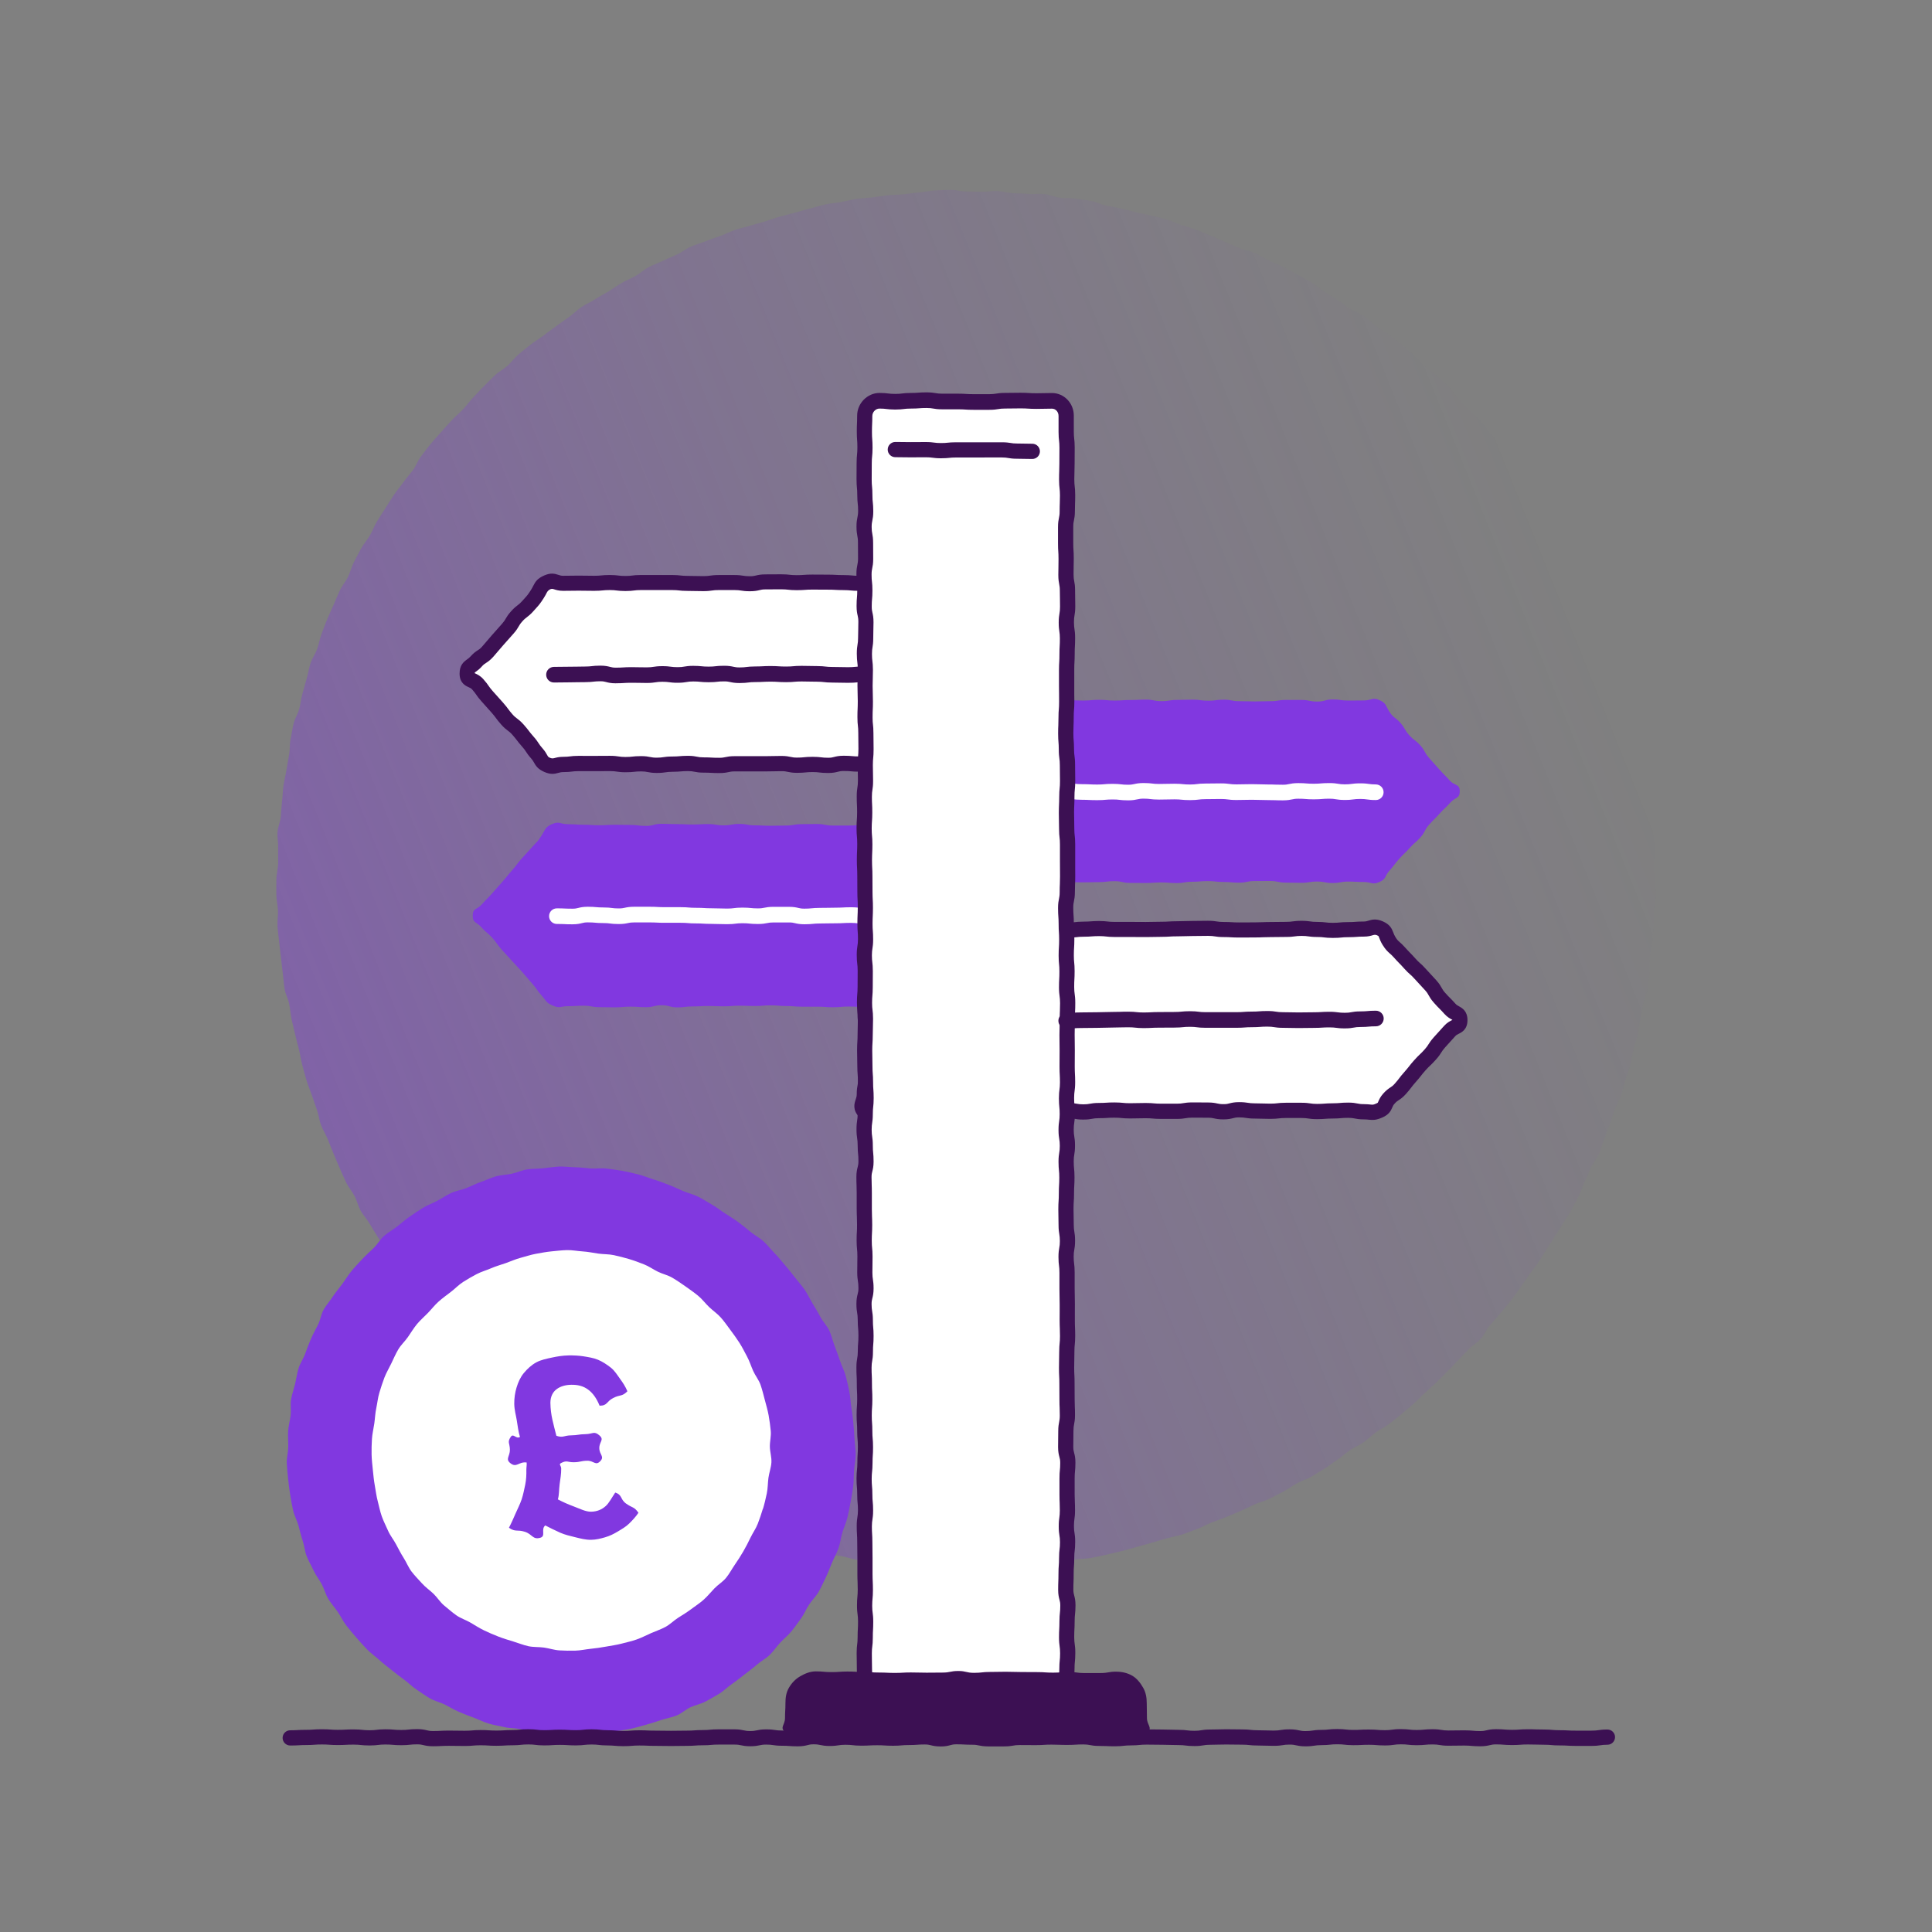 <?xml version="1.0" encoding="UTF-8"?><svg id="uuid-58b05b2e-d872-4c90-b839-e3106297da4d" xmlns="http://www.w3.org/2000/svg" xmlns:xlink="http://www.w3.org/1999/xlink" viewBox="0 0 500 500"><rect x="0" y="0" width="500" height="500" fill="#808080" stroke="none"/><defs><linearGradient id="uuid-dff9e9db-34cd-442d-9da6-5756f7bd5432" x1="409.62" y1="163.25" x2="-249.33" y2="428.56" gradientUnits="userSpaceOnUse"><stop offset="0" stop-color="#8138e0" stop-opacity="0"/><stop offset=".09" stop-color="#8138e0" stop-opacity=".05"/><stop offset=".26" stop-color="#8138e0" stop-opacity=".17"/><stop offset=".47" stop-color="#8138e0" stop-opacity=".38"/><stop offset=".73" stop-color="#8138e0" stop-opacity=".67"/><stop offset="1" stop-color="#8138e0"/></linearGradient></defs><g id="uuid-5fd00804-0959-46ff-a0a5-911efabaa584"><path d="m428.12,227.62c0-1.36-.04-2.71-.07-4.06s.25-2.72.19-4.07-.3-2.7-.39-4.05-.07-2.71-.19-4.06-.17-2.71-.32-4.05-.26-2.7-.45-4.04-.33-2.69-.55-4.03-.64-2.64-.88-3.97-.44-2.68-.72-4-.68-2.63-.99-3.94-.68-2.62-1.02-3.93-.85-2.57-1.21-3.88-.54-2.66-.93-3.95-1.05-2.51-1.47-3.79-.54-2.67-1-3.95-1.11-2.48-1.59-3.74-.75-2.62-1.26-3.87-1.06-2.5-1.6-3.73-1.12-2.47-1.69-3.69-1.03-2.51-1.62-3.73-1.21-2.43-1.83-3.63-1.53-2.26-2.18-3.44-1.12-2.48-1.8-3.65-1.48-2.27-2.18-3.43-1.4-2.32-2.13-3.46-1.57-2.21-2.32-3.33-1.66-2.14-2.44-3.25-1.29-2.41-2.09-3.49-1.95-1.91-2.78-2.98-1.37-2.37-2.22-3.42-1.9-1.94-2.78-2.97-1.61-2.19-2.51-3.2-2.03-1.81-2.96-2.79-1.85-1.97-2.79-2.94-1.61-2.22-2.58-3.16-2-1.83-2.99-2.75-2.18-1.63-3.19-2.53-1.81-2.04-2.84-2.92-2.03-1.8-3.08-2.66-2.15-1.65-3.22-2.48-2.31-1.44-3.39-2.24-2-1.85-3.11-2.63-2.5-1.14-3.62-1.9-2.21-1.55-3.35-2.28-2.25-1.49-3.41-2.2-2.14-1.7-3.31-2.38-2.37-1.32-3.55-1.97-2.38-1.3-3.58-1.92-2.5-1.06-3.71-1.66-2.35-1.36-3.58-1.93-2.66-.68-3.9-1.22-2.46-1.1-3.72-1.61-2.46-1.12-3.73-1.6-2.47-1.12-3.74-1.58-2.59-.79-3.88-1.22-2.5-1.06-3.8-1.45-2.64-.62-3.94-.98-2.66-.53-3.97-.87-2.61-.68-3.93-.99-2.65-.52-3.98-.79-2.57-.96-3.9-1.2-2.68-.37-4.02-.59-2.72-.05-4.07-.24-2.63-.78-3.97-.94-2.73.09-4.08-.03-2.7-.1-4.05-.19-2.68-.5-4.03-.56-2.71.22-4.07.19-2.7-.07-4.05-.07-2.72-.47-4.07-.44-2.71.11-4.06.17-2.69.43-4.04.52-2.69.35-4.03.47-2.71.11-4.05.26-2.68.36-4.02.54-2.71.18-4.05.39-2.65.56-3.98.81-2.7.33-4.02.6-2.61.74-3.93,1.04-2.6.76-3.91,1.09-2.62.66-3.92,1.02-2.57.86-3.86,1.25-2.61.7-3.9,1.12-2.64.64-3.92,1.09-2.49,1.06-3.76,1.54-2.57.87-3.82,1.38-2.58.85-3.82,1.39-2.32,1.45-3.55,2.02-2.49,1.06-3.7,1.66-2.52,1.03-3.72,1.65-2.2,1.62-3.39,2.27-2.45,1.16-3.62,1.84-2.26,1.48-3.42,2.19-2.36,1.32-3.5,2.05-2.41,1.27-3.53,2.02-2.07,1.77-3.17,2.55-2.22,1.54-3.31,2.35-2.19,1.59-3.26,2.42-2.28,1.49-3.33,2.34-2.14,1.67-3.16,2.55-1.82,2.03-2.83,2.93-2.26,1.54-3.25,2.46-1.92,1.91-2.89,2.86-1.84,1.99-2.79,2.95-1.72,2.1-2.65,3.08-2.02,1.82-2.92,2.83-1.84,1.99-2.72,3.02-1.83,2-2.69,3.05-1.66,2.14-2.49,3.21-1.26,2.44-2.07,3.53-1.73,2.08-2.51,3.19-1.68,2.13-2.43,3.25-1.46,2.28-2.19,3.42-1.47,2.27-2.18,3.43-1.16,2.45-1.84,3.63-1.62,2.19-2.27,3.38-1.27,2.39-1.89,3.59-.93,2.56-1.52,3.78-1.53,2.27-2.1,3.49-1.08,2.48-1.62,3.73-1.13,2.46-1.65,3.71-.98,2.52-1.46,3.79-.69,2.63-1.14,3.9-1.3,2.42-1.72,3.7-.6,2.65-.99,3.95-.72,2.61-1.09,3.91-.5,2.66-.84,3.97-1.16,2.5-1.47,3.82-.49,2.67-.77,3.99-.14,2.73-.38,4.06-.49,2.65-.7,3.99-.57,2.65-.76,3.99-.21,2.69-.37,4.04-.22,2.69-.34,4.04-.75,2.65-.84,4.01.23,2.72.17,4.08.04,2.7,0,4.06-.46,2.7-.46,4.05-.04,2.71-.01,4.06.37,2.7.43,4.05-.22,2.73-.13,4.08.32,2.7.44,4.04.3,2.7.46,4.04.29,2.7.47,4.03.25,2.71.46,4.04.95,2.59,1.2,3.91.36,2.69.63,4.01.63,2.63.93,3.95.66,2.62.99,3.93.48,2.67.85,3.97.69,2.62,1.08,3.91.94,2.54,1.37,3.82.87,2.56,1.33,3.83.58,2.67,1.07,3.94,1.24,2.43,1.75,3.68.97,2.53,1.51,3.77,1.03,2.51,1.59,3.74,1.07,2.49,1.67,3.71,1.52,2.26,2.15,3.46.91,2.58,1.57,3.77,1.63,2.19,2.31,3.36,1.42,2.3,2.12,3.46,1.51,2.24,2.24,3.38,1.28,2.39,2.04,3.51,1.52,2.24,2.3,3.34,1.35,2.37,2.16,3.45,1.77,2.06,2.6,3.13,1.84,1.99,2.7,3.04,1.59,2.2,2.47,3.23,1.81,2.01,2.71,3.02,1.83,1.99,2.76,2.98,1.77,2.05,2.72,3.02,2.03,1.8,2.99,2.75,1.95,1.88,2.93,2.8,1.86,1.97,2.87,2.87,2.13,1.68,3.15,2.56,1.85,2,2.9,2.86,2.14,1.67,3.21,2.5,2.12,1.69,3.21,2.5,2.22,1.56,3.32,2.35,2.44,1.23,3.56,1.99,2.05,1.81,3.19,2.54,2.43,1.22,3.58,1.93,2.18,1.62,3.36,2.3,2.44,1.19,3.62,1.84,2.44,1.17,3.65,1.79,2.24,1.56,3.46,2.16,2.56.92,3.79,1.49,2.45,1.14,3.7,1.68,2.42,1.23,3.67,1.74,2.56.89,3.83,1.37,2.63.67,3.91,1.13,2.53.93,3.82,1.36,2.48,1.11,3.78,1.5,2.63.65,3.93,1.02,2.6.73,3.92,1.06,2.68.43,4,.73,2.56.95,3.89,1.22,2.71.2,4.05.44,2.62.72,3.96.94,2.67.46,4.01.64,2.69.26,4.04.41,2.67.49,4.02.61,2.72-.05,4.07.04,2.68.43,4.04.49,2.71-.06,4.07-.03,2.7-.02,4.06-.02,2.71.04,4.06,0,2.71.03,4.06-.03,2.7-.29,4.05-.38,2.72.01,4.07-.11,2.66-.65,4-.8,2.72-.1,4.05-.28,2.68-.39,4.01-.61,2.72-.16,4.05-.4,2.65-.57,3.98-.85,2.64-.62,3.96-.93,2.61-.75,3.92-1.09,2.61-.74,3.91-1.1,2.61-.73,3.9-1.12,2.66-.56,3.95-.99,2.54-.95,3.81-1.41,2.45-1.18,3.71-1.66,2.55-.92,3.8-1.43,2.5-1.03,3.74-1.57,2.44-1.17,3.67-1.73,2.6-.84,3.81-1.43,2.4-1.27,3.6-1.89,2.3-1.45,3.48-2.1,2.53-1.03,3.7-1.71,2.32-1.41,3.47-2.11,2.21-1.58,3.34-2.31,2.12-1.7,3.24-2.46,2.42-1.26,3.52-2.04,2.08-1.75,3.16-2.55,2.37-1.35,3.44-2.18,2.12-1.69,3.17-2.54,2.07-1.75,3.1-2.63,1.92-1.92,2.93-2.82,2.01-1.81,3-2.74,1.91-1.91,2.88-2.86,1.85-1.97,2.8-2.94,1.9-1.92,2.83-2.91,2.19-1.66,3.09-2.67,1.39-2.38,2.27-3.4,1.8-2.02,2.65-3.07,1.78-2.04,2.61-3.11,1.6-2.18,2.4-3.27,1.51-2.24,2.29-3.35,1.66-2.14,2.42-3.26,1.46-2.28,2.19-3.42,1.46-2.27,2.17-3.43,1.49-2.26,2.17-3.43,1.5-2.26,2.15-3.45,1.25-2.4,1.88-3.6,1-2.52,1.6-3.74,1.07-2.48,1.63-3.71,1.54-2.27,2.08-3.52.84-2.58,1.35-3.84.91-2.55,1.39-3.81.86-2.56,1.32-3.84,1.25-2.43,1.67-3.72.69-2.62,1.08-3.92.9-2.55,1.27-3.86.52-2.66.85-3.97.77-2.59,1.08-3.91.42-2.67.7-4,.47-2.66.71-3.99.94-2.58,1.15-3.92.32-2.69.51-4.03-.1-2.74.06-4.08.55-2.66.67-4.01.26-2.69.35-4.05-.05-2.71.02-4.06.53-2.69.56-4.04-.38-2.71-.38-4.07Z" fill="url(#uuid-dff9e9db-34cd-442d-9da6-5756f7bd5432)"/></g><g><path d="m357.13,240.27c-1.84-.82-2.13.2-4.14.2s-2.01.14-4.03.14c-2.02,0-2.02.19-4.03.19-2.02,0-2.02-.24-4.03-.24-2.02,0-2.02-.28-4.03-.28s-2.02.26-4.03.26-2.02.04-4.03.04c-2.02,0-2.02.09-4.03.09s-2.02.02-4.03.02c-2.02,0-2.02-.12-4.03-.12-2.02,0-2.02-.31-4.03-.31s-2.02.03-4.03.03c-2.02,0-2.02.08-4.03.08s-2.02.13-4.03.13-2.02.05-4.03.05-2.02-.02-4.03-.02-2.02.02-4.03.02c-2.01,0-2.01-.23-4.03-.23s-2.02.16-4.03.16c-2.01,0-2.01.25-4.03.25s-2.02-.16-4.03-.16c-2.02,0-2.02.18-4.03.18s-2.02-.12-4.04-.12-2.02-.12-4.03-.12c-2.02,0-2.02.07-4.04.07q-2.02,0-4.04,0c-2.02,0-2.02.21-4.04.21s-2.02-.09-4.03-.09-2.02-.26-4.04-.26c-2.02,0-2.02-.02-4.04-.02-2.02,0-2.02-.17-4.04-.17s-2.02.18-4.04.18-2.51-1.24-3.9.23c-1.47,1.55-.41,2-.41,4.14,0,2.13.53,2.13.53,4.27,0,2.13-.02,2.13-.02,4.27s-.28,2.14-.28,4.27c0,2.14.02,2.14.02,4.27s.18,2.14.18,4.27q0,2.13,0,4.27c0,2.14-.03,2.14-.03,4.27s.07,2.14.07,4.27c0,2.14-.41,2.14-.41,4.28s-1.42,2.88.05,4.44c1.38,1.47,2.19-.41,4.2-.41,2.01,0,2.01.15,4.03.15,2.02,0,2.02-.16,4.03-.16,2.02,0,2.02.17,4.03.17,2.02,0,2.02.37,4.03.37s2.02-.03,4.03-.03,2.02-.47,4.03-.47,2.02.21,4.03.21c2.02,0,2.02.18,4.03.18s2.02.12,4.03.12c2.02,0,2.02-.09,4.03-.09s2.02-.36,4.03-.36,2.02.07,4.03.07,2.02.37,4.03.37c2.02,0,2.02-.36,4.03-.36,2.02,0,2.02-.14,4.03-.14,2.02,0,2.02.2,4.03.2s2.01-.05,4.03-.05,2.02.18,4.03.18,2.01,0,4.03,0,2.02-.33,4.03-.33,2.02.03,4.03.03c2.02,0,2.02.43,4.04.43,2.02,0,2.02-.52,4.03-.52s2.02.32,4.04.32c2.02,0,2.02.08,4.04.08,2.02,0,2.02-.23,4.04-.23s2.02.02,4.03.02,2.02.29,4.04.29c2.02,0,2.02-.16,4.04-.16,2.02,0,2.02-.18,4.04-.18,2.02,0,2.02.4,4.04.4,2.02,0,2.16.48,4.01-.33s1.13-1.57,2.44-3.04c1.3-1.46,1.7-1.11,3-2.58,1.3-1.47,1.19-1.57,2.49-3.03s1.21-1.55,2.52-3.02c1.31-1.47,1.43-1.36,2.73-2.83s1.07-1.68,2.37-3.15,1.33-1.45,2.64-2.92,2.66-.87,2.66-2.84-1.27-1.44-2.58-2.9c-1.3-1.46-1.39-1.39-2.69-2.85-1.3-1.47-.97-1.76-2.28-3.23s-1.35-1.43-2.65-2.9-1.48-1.31-2.78-2.78-1.38-1.4-2.69-2.87-1.63-1.26-2.67-2.93c-1.1-1.77-.57-2.48-2.37-3.28Z" fill="#fff"/><path d="m224.76,290.19c-.76,0-1.62-.28-2.46-1.17-1.72-1.83-1.18-3.48-.85-4.47.15-.45.27-.83.27-1.31,0-1.26.13-1.92.24-2.51.1-.49.17-.88.17-1.77,0-1.03-.02-1.55-.03-2.07-.02-.55-.04-1.1-.04-2.2s0-1.62.02-2.16c0-.53.02-1.05.02-2.11v-4.27c0-.99-.04-1.46-.09-1.97-.05-.57-.1-1.15-.1-2.3,0-1.06,0-1.59,0-2.12,0-.54,0-1.08,0-2.15,0-1.2.08-1.83.16-2.4.07-.5.12-.94.12-1.88,0-1.07,0-1.61,0-2.15,0-.53,0-1.06,0-2.12,0-.83-.09-1.18-.21-1.66-.14-.58-.32-1.3-.32-2.6,0-.51-.09-.88-.18-1.27-.3-1.28-.44-2.57,1.13-4.22,1.73-1.82,3.27-1.34,4.19-1.06.39.12.7.22,1.14.22.92,0,1.38-.04,1.85-.08.54-.05,1.1-.1,2.19-.1s1.64.05,2.18.09c.48.04.93.08,1.86.08,1.02,0,1.53,0,2.04.01.5,0,1,.01,2,.01,1.13,0,1.74.08,2.27.14.47.06.89.11,1.77.11,1.05,0,1.58.02,2.11.05.48.02.96.04,1.93.04.91,0,1.33-.04,1.81-.09.52-.05,1.11-.12,2.22-.12h4.04c.98,0,1.47-.02,1.95-.03.52-.02,1.04-.03,2.08-.03s1.6.03,2.13.06c.47.03.95.06,1.9.06,1.07,0,1.6.03,2.13.06.48.03.95.06,1.9.06s1.37-.04,1.84-.08c.51-.05,1.1-.1,2.19-.1s1.64.04,2.17.09c.48.04.93.07,1.86.07s1.3-.05,1.77-.11c.53-.06,1.13-.14,2.26-.14.93,0,1.38-.04,1.86-.07.53-.04,1.09-.09,2.17-.09s1.71.07,2.23.13c.48.05.9.1,1.79.1,1,0,1.5,0,2,0,.51,0,1.02,0,2.03,0s1.53,0,2.04.01c.5,0,1,.01,1.99.01s1.47-.01,1.97-.03c.52-.01,1.03-.03,2.07-.03.94,0,1.42-.03,1.89-.06.54-.03,1.07-.07,2.14-.07.97,0,1.45-.02,1.94-.04.52-.02,1.05-.04,2.1-.04.99,0,1.49,0,1.98-.02.51,0,1.02-.02,2.05-.02,1.16,0,1.77.09,2.31.18.46.07.86.13,1.72.13,1.07,0,1.6.03,2.13.06.47.03.95.06,1.9.06,1,0,1.5,0,1.99-.01.51,0,1.02-.01,2.04-.01.96,0,1.45-.02,1.93-.04.53-.02,1.05-.05,2.1-.05.99,0,1.48,0,1.98-.02.51,0,1.03-.02,2.05-.02.88,0,1.29-.05,1.76-.12.53-.07,1.13-.15,2.27-.15s1.75.09,2.29.16c.47.07.87.12,1.74.12,1.12,0,1.72.07,2.25.13.48.06.89.11,1.79.11s1.36-.04,1.83-.09c.52-.05,1.1-.1,2.2-.1.94,0,1.41-.03,1.87-.07.53-.04,1.08-.08,2.16-.08.51,0,.83-.1,1.22-.22.82-.25,1.94-.6,3.72.19,1.78.79,2.27,1.76,2.69,2.87.14.37.27.72.55,1.18.48.77.69.95,1.11,1.32.34.3.77.67,1.36,1.34.62.7.95,1.03,1.27,1.36.36.37.73.74,1.41,1.51.57.65.88.92,1.23,1.23.39.34.83.73,1.56,1.56.63.71.96,1.06,1.29,1.4.35.37.7.74,1.37,1.49.8.9,1.12,1.49,1.39,1.97.22.4.38.69.89,1.26.61.69.94,1.02,1.27,1.34.37.37.73.74,1.42,1.51.27.3.53.44.89.64.77.42,2.19,1.19,2.19,3.57,0,2.41-1.48,3.15-2.27,3.54-.36.18-.62.31-.88.6-.66.75-1,1.12-1.34,1.48-.33.36-.65.71-1.3,1.44-.55.61-.74.93-.99,1.32-.29.46-.62.98-1.38,1.83-.71.8-1.1,1.17-1.48,1.53-.34.32-.66.62-1.25,1.29-.61.69-.9,1.05-1.18,1.42-.32.41-.64.82-1.34,1.6-.6.68-.87,1.03-1.15,1.4-.31.42-.64.84-1.34,1.63-.82.93-1.42,1.32-1.89,1.63-.37.24-.63.41-1.11.95-.32.36-.42.61-.57.96-.4.94-.9,1.85-2.54,2.57-1.63.72-2.46.69-3.55.58-.35-.04-.72-.08-1.26-.08-1.2,0-1.84-.13-2.41-.24-.46-.09-.82-.16-1.64-.16-.92,0-1.37.04-1.84.08-.51.05-1.1.1-2.2.1-.93,0-1.38.04-1.86.07-.53.04-1.09.09-2.17.09-1.15,0-1.76-.09-2.3-.17-.47-.07-.87-.13-1.74-.13-1.02,0-1.53,0-2.03,0-.5,0-1,0-2,0-.9,0-1.31.05-1.79.1-.53.06-1.12.13-2.24.13-1.05,0-1.57-.02-2.1-.04-.48-.02-.97-.04-1.94-.04-1.16,0-1.78-.1-2.32-.18-.46-.07-.86-.13-1.71-.13-.76,0-1.08.08-1.53.2-.56.14-1.25.32-2.51.32s-1.89-.14-2.43-.26c-.45-.1-.81-.17-1.61-.17-1.02,0-1.53,0-2.04-.01-.5,0-.99-.01-1.99-.01-.85,0-1.24.06-1.7.14-.55.09-1.17.19-2.33.19h-4.03c-1.1,0-1.68-.05-2.2-.1-.47-.04-.92-.08-1.84-.08-.98,0-1.47.01-1.96.03-.52.01-1.03.03-2.07.03-1.11,0-1.69-.06-2.21-.11-.49-.05-.91-.09-1.82-.09s-1.41.03-1.88.06c-.54.04-1.08.07-2.15.07-.84,0-1.21.06-1.67.15-.55.1-1.18.21-2.36.21s-1.81-.11-2.37-.22c-.47-.08-.83-.15-1.66-.15-1.04,0-1.57-.02-2.09-.04-.49-.02-.97-.03-1.95-.03-.83,0-1.2.07-1.67.15-.55.1-1.18.21-2.37.21-.96,0-1.45.02-1.93.04-.53.02-1.05.05-2.11.05s-1.6-.03-2.13-.06c-.48-.03-.95-.05-1.9-.05-1.1,0-1.68-.05-2.19-.1-.47-.04-.92-.08-1.84-.08-1.11,0-1.7-.06-2.22-.12-.49-.05-.9-.1-1.81-.1-.78,0-1.11.08-1.56.18-.55.13-1.23.29-2.47.29-.99,0-1.49,0-1.98.02-.51,0-1.02.02-2.05.02-1.19,0-1.82-.12-2.37-.22-.46-.09-.83-.15-1.66-.15-1.09,0-1.64-.05-2.18-.09-.48-.04-.93-.08-1.85-.08s-1.38.04-1.86.07c-.53.04-1.08.09-2.17.09s-1.63-.04-2.16-.08c-.47-.03-.93-.07-1.87-.07-.34,0-.62.13-1.09.37-.44.22-1.19.6-2.08.6Zm.48-47.91c.02.11.05.22.08.35.12.51.28,1.2.28,2.16,0,.83.09,1.18.21,1.66.14.58.32,1.3.32,2.6,0,1.07,0,1.61,0,2.15,0,.53,0,1.06,0,2.12,0,1.2-.08,1.83-.16,2.39-.07.5-.12.94-.12,1.88,0,1.06,0,1.59,0,2.12,0,.54,0,1.08,0,2.15,0,.99.04,1.46.08,1.97.05.57.1,1.15.1,2.3v4.27c0,1.08,0,1.62-.01,2.16,0,.53-.02,1.05-.02,2.11s.02,1.55.03,2.07c.02.55.04,1.1.04,2.2,0,1.26-.13,1.92-.24,2.51-.1.49-.17.88-.17,1.77,0,1.11-.27,1.94-.47,2.54-.03.09-.07.2-.1.3.63-.31,1.57-.78,2.84-.78,1.08,0,1.63.04,2.16.08.47.03.93.07,1.87.07s1.38-.04,1.86-.07c.53-.04,1.08-.09,2.17-.09s1.64.05,2.18.09c.48.04.93.08,1.85.08,1.19,0,1.82.12,2.37.22.46.09.83.15,1.66.15.99,0,1.49,0,1.98-.02.51,0,1.02-.02,2.05-.02.78,0,1.11-.08,1.57-.18.55-.13,1.23-.29,2.47-.29,1.11,0,1.7.06,2.22.12.49.05.9.1,1.81.1,1.1,0,1.68.05,2.19.1.47.04.92.08,1.84.08,1.06,0,1.6.03,2.13.06.48.03.95.05,1.9.05s1.45-.02,1.93-.04c.53-.02,1.05-.05,2.11-.05.83,0,1.2-.07,1.67-.15.55-.1,1.18-.21,2.37-.21,1.04,0,1.56.02,2.09.04.49.02.97.03,1.95.03,1.19,0,1.81.11,2.37.22.47.08.83.15,1.66.15s1.21-.06,1.68-.15c.55-.1,1.18-.21,2.36-.21.94,0,1.41-.03,1.88-.06.54-.04,1.08-.07,2.15-.07s1.69.06,2.21.11c.49.05.91.09,1.82.09.98,0,1.47-.01,1.96-.03.52-.01,1.03-.03,2.07-.03,1.1,0,1.68.05,2.19.1.47.04.92.08,1.84.08h4.03c.85,0,1.24-.06,1.7-.14.55-.09,1.17-.19,2.33-.19,1.02,0,1.53,0,2.04.01.5,0,.99.01,1.99.01,1.22,0,1.89.14,2.43.26.45.1.81.17,1.61.17s1.08-.08,1.53-.2c.56-.14,1.25-.32,2.51-.32,1.16,0,1.78.1,2.32.18.46.07.86.13,1.71.13,1.05,0,1.57.02,2.1.04.48.02.97.04,1.94.04.9,0,1.31-.05,1.79-.1.53-.06,1.12-.13,2.24-.13,1.02,0,1.53,0,2.03,0,.5,0,1,0,2,0,1.15,0,1.76.09,2.3.17.47.07.87.13,1.74.13.93,0,1.38-.04,1.86-.07.53-.04,1.09-.09,2.18-.09.92,0,1.37-.04,1.84-.08.51-.05,1.1-.1,2.2-.1,1.2,0,1.84.13,2.4.24.46.09.82.16,1.64.16.74,0,1.28.06,1.68.1.65.07.75.08,1.54-.27.29-.13.37-.2.37-.2.02-.03.09-.19.14-.31.2-.48.51-1.19,1.25-2.03.82-.93,1.42-1.31,1.89-1.63.37-.24.63-.41,1.11-.95.6-.67.87-1.03,1.15-1.4.32-.42.64-.85,1.35-1.64.61-.69.89-1.05,1.18-1.41.32-.41.64-.83,1.34-1.61.71-.8,1.1-1.17,1.48-1.53.34-.32.66-.62,1.25-1.29.55-.62.75-.93.99-1.32.29-.46.62-.97,1.38-1.83.66-.75,1-1.12,1.34-1.48.33-.36.65-.71,1.3-1.44.77-.86,1.55-1.25,2.07-1.51.03-.02.06-.03.09-.05v-.02s-.09-.05-.13-.07c-.48-.26-1.22-.66-1.95-1.48-.62-.69-.94-1.02-1.27-1.35-.37-.37-.73-.73-1.42-1.51-.8-.9-1.12-1.49-1.39-1.97-.22-.4-.38-.69-.89-1.26-.63-.71-.96-1.06-1.29-1.4-.35-.37-.7-.74-1.37-1.49-.58-.65-.88-.92-1.23-1.23-.39-.34-.83-.73-1.56-1.55-.62-.7-.95-1.03-1.27-1.36-.36-.37-.73-.74-1.41-1.51-.43-.49-.73-.75-1.02-1-.64-.57-1.12-1.03-1.85-2.2-.49-.78-.72-1.41-.89-1.86-.06-.16-.14-.38-.18-.43h0s-.1-.08-.42-.23h0q-.43-.19-.97-.03c-.54.17-1.28.39-2.38.39-.94,0-1.41.03-1.87.07-.53.04-1.08.08-2.16.08-.91,0-1.36.04-1.83.09-.52.05-1.1.1-2.2.1s-1.72-.07-2.25-.13c-.48-.06-.89-.11-1.79-.11-1.15,0-1.75-.09-2.29-.16-.47-.07-.87-.12-1.74-.12s-1.29.05-1.76.12c-.53.07-1.13.15-2.27.15-.99,0-1.48,0-1.98.02-.51,0-1.03.02-2.05.02-.96,0-1.45.02-1.93.04-.53.02-1.05.05-2.11.05-1,0-1.49,0-1.99.01-.51,0-1.02.01-2.04.01s-1.6-.03-2.14-.06c-.47-.03-.95-.06-1.9-.06-1.16,0-1.77-.09-2.31-.18-.46-.07-.86-.13-1.72-.13-.99,0-1.49,0-1.98.02-.51,0-1.02.02-2.05.02-.97,0-1.46.02-1.94.04-.52.02-1.05.04-2.09.04-.94,0-1.42.03-1.89.06-.54.03-1.07.07-2.14.07-.98,0-1.47.01-1.96.03-.52.01-1.03.03-2.07.03s-1.53,0-2.04-.01c-.5,0-1-.01-1.99-.01s-1.5,0-2,0c-.51,0-1.02,0-2.03,0-1.12,0-1.71-.07-2.24-.13-.48-.05-.9-.1-1.79-.1s-1.38.04-1.86.07c-.53.04-1.08.09-2.17.09-.89,0-1.3.05-1.77.11-.53.06-1.13.14-2.26.14s-1.64-.04-2.17-.09c-.48-.04-.93-.07-1.86-.07s-1.36.04-1.84.08c-.51.05-1.1.1-2.19.1s-1.6-.03-2.13-.06c-.48-.03-.95-.06-1.9-.06-1.07,0-1.6-.03-2.13-.06-.47-.03-.95-.06-1.9-.06s-1.47.02-1.96.03c-.52.02-1.04.03-2.08.03h-4.04c-.91,0-1.33.04-1.82.1-.52.05-1.11.12-2.22.12s-1.58-.02-2.11-.05c-.48-.02-.96-.04-1.93-.04-1.13,0-1.74-.08-2.27-.14-.47-.06-.89-.11-1.77-.11-1.02,0-1.53,0-2.04-.01-.5,0-1-.01-2-.01-1.09,0-1.64-.05-2.18-.09-.48-.04-.93-.08-1.86-.08s-1.38.04-1.85.08c-.54.05-1.1.1-2.19.1-1.04,0-1.8-.24-2.3-.39-.04-.01-.09-.03-.13-.04-.01.01-.03.03-.04.04-.12.13-.19.22-.23.27Z" fill="#3c1053"/></g><path d="m357.05,181.21c-1.84-.82-2.05.06-4.06.06-2.01,0-2.01.03-4.03.03-2.02,0-2.02-.28-4.03-.28-2.02,0-2.02.54-4.03.54s-2.02-.41-4.03-.41-2.02-.01-4.03-.01c-2.02,0-2.02.32-4.03.32-2.02,0-2.02.07-4.03.07-2.02,0-2.02-.07-4.03-.07-2.02,0-2.02-.38-4.03-.38-2.02,0-2.02.26-4.03.26s-2.02-.27-4.03-.27c-2.02,0-2.02.07-4.03.07-2.02,0-2.02.31-4.03.31-2.02,0-2.02-.39-4.03-.39s-2.02.1-4.03.1-2.02.14-4.03.14c-2.01,0-2.01-.19-4.03-.19-2.02,0-2.02.18-4.03.18-2.01,0-2.01-.08-4.03-.08-2.02,0-2.02-.19-4.03-.19-2.02,0-2.02.05-4.03.05-2.02,0-2.02.12-4.04.12s-2.02-.17-4.03-.17-2.02.19-4.04.19c-2.02,0-2.02-.12-4.04-.12-2.02,0-2.02.44-4.04.44s-2.02-.29-4.03-.29-2.02.27-4.04.27c-2.02,0-2.02-.13-4.04-.13-2.02,0-2.02-.17-4.04-.17-2.02,0-2.02.12-4.04.12-2.02,0-2.54-1.38-3.93.09-1.47,1.55-.18,2.02-.18,4.16,0,2.13.12,2.13.12,4.27,0,2.13.03,2.13.03,4.27,0,2.14-.33,2.14-.33,4.27q0,2.14,0,4.27c0,2.14-.04,2.14-.04,4.27,0,2.13.3,2.13.3,4.27s-.03,2.14-.03,4.27.1,2.14.1,4.27c0,2.14.11,2.14.11,4.28,0,2.14-1.69,2.73-.22,4.29,1.38,1.47,2.02-.08,4.04-.08,2.01,0,2.01-.03,4.03-.03,2.02,0,2.02-.14,4.03-.14,2.02,0,2.02.1,4.03.1s2.02.27,4.03.27,2.02,0,4.03,0c2.02,0,2.02.13,4.03.13,2.02,0,2.02-.14,4.03-.14s2.02-.06,4.03-.06,2.02-.06,4.03-.06,2.02-.03,4.03-.03q2.02,0,4.03,0c2.02,0,2.02,0,4.03,0,2.02,0,2.02.08,4.03.08,2.02,0,2.02-.06,4.03-.06,2.02,0,2.02-.25,4.03-.25s2.02.45,4.03.45,2.01.03,4.03.03,2.02-.15,4.03-.15c2.01,0,2.01.16,4.03.16s2.02-.34,4.03-.34c2.02,0,2.02-.17,4.03-.17s2.02.23,4.04.23c2.02,0,2.02.18,4.03.18s2.02-.42,4.04-.42c2.02,0,2.02-.01,4.04-.01,2.02,0,2.02.42,4.04.42,2.02,0,2.02.05,4.03.05s2.02-.33,4.04-.33c2.02,0,2.02.38,4.04.38,2.02,0,2.02-.37,4.04-.37,2.02,0,2.02.11,4.04.11s2.19.82,4.04,0,1.28-1.48,2.59-2.95,1.2-1.55,2.5-3.02,1.42-1.36,2.73-2.83,1.49-1.3,2.8-2.77.93-1.8,2.23-3.27c1.31-1.47,1.4-1.38,2.71-2.85,1.31-1.47,1.45-1.35,2.75-2.82s2.47-1.01,2.47-2.98c0-1.96-1.33-1.35-2.64-2.82s-1.37-1.4-2.68-2.86q-1.3-1.47-2.61-2.93c-1.3-1.47-.96-1.78-2.26-3.24-1.31-1.47-1.59-1.21-2.9-2.68-1.31-1.47-1-1.74-2.31-3.21s-1.7-1.15-2.78-2.8-.77-2.23-2.57-3.03Z" fill="#8138e0"/><g><path d="m141.62,150.71c1.84-.82,2.07.24,4.08.24s2.01-.04,4.03-.04,2.02.05,4.03.05,2.02-.2,4.03-.2,2.02.25,4.03.25,2.02-.26,4.03-.26,2.02-.01,4.03-.01,2.02,0,4.03,0,2.02.22,4.03.22,2.02.06,4.03.06,2.02-.27,4.03-.27,2.02.02,4.03.02,2.02.31,4.03.31,2.02-.48,4.03-.48,2.02-.02,4.03-.02,2.02.21,4.03.21,2.02-.15,4.03-.15,2.01.02,4.03.02,2.02.11,4.03.11,2.01.19,4.03.19,2.02-.35,4.03-.35,2.02.05,4.03.05,2.02-.08,4.04-.08,2.02.19,4.03.19,2.02.12,4.04.12,2.02-.31,4.04-.31,2.02.12,4.04.12,2.02.09,4.03.09,2.02.2,4.04.2,2.02.04,4.04.04,2.02-.05,4.04-.05,2.02-.38,4.04-.38,2.71-1.3,4.1.17c1.47,1.55-.2,2.19-.2,4.33s.14,2.13.14,4.27c0,2.13-.24,2.13-.24,4.27,0,2.14.37,2.14.37,4.27,0,2.14-.32,2.14-.32,4.27,0,2.14.24,2.14.24,4.27,0,2.13.19,2.13.19,4.27,0,2.14-.4,2.14-.4,4.27,0,2.14.2,2.14.2,4.27s-.25,2.14-.25,4.28,1.55,2.61.08,4.17c-1.38,1.47-1.9.09-3.91.09s-2.01-.25-4.03-.25-2.02.48-4.03.48-2.02-.11-4.03-.11-2.02-.08-4.03-.08c-2.02,0-2.02.16-4.03.16s-2.02-.17-4.03-.17-2.02-.28-4.03-.28c-2.02,0-2.02.55-4.03.55s-2.02-.13-4.03-.13-2.02.03-4.03.03-2.02-.43-4.03-.43c-2.02,0-2.02.2-4.03.2s-2.02-.18-4.03-.18-2.02.52-4.03.52-2.02-.24-4.03-.24c-2.02,0-2.02.2-4.03.2-2.01,0-2.01-.44-4.03-.44s-2.02.05-4.03.05q-2.01,0-4.03,0c-2.02,0-2.02,0-4.03,0s-2.02.42-4.03.42-2.02-.11-4.04-.11c-2.02,0-2.02-.41-4.03-.41-2.02,0-2.02.18-4.04.18-2.02,0-2.02.3-4.04.3-2.02,0-2.02-.41-4.04-.41-2.02,0-2.02.22-4.03.22-2.02,0-2.02-.29-4.04-.29s-2.02.03-4.04.03-2.02-.02-4.04-.02-2.02.25-4.04.25-2.26.93-4.11.11-1.37-1.49-2.68-2.96c-1.3-1.46-1.08-1.66-2.39-3.12-1.3-1.47-1.19-1.56-2.5-3.03s-1.6-1.2-2.91-2.67c-1.31-1.47-1.17-1.59-2.47-3.06-1.31-1.47-1.31-1.46-2.62-2.93-1.31-1.47-1.14-1.62-2.44-3.1s-2.73-.79-2.73-2.76c0-1.96,1.01-1.65,2.31-3.12,1.3-1.46,1.71-1.1,3.01-2.56s1.26-1.51,2.56-2.98q1.3-1.47,2.61-2.94c1.31-1.47,1-1.74,2.31-3.2,1.31-1.47,1.6-1.21,2.9-2.68,1.31-1.47,1.37-1.44,2.44-3.09s.79-2.25,2.59-3.04Z" fill="#fff"/><path d="m273.47,200.34c-.65,0-1.2-.2-1.6-.34-.38-.14-.69-.25-1.1-.25-1.13,0-1.73-.08-2.26-.14-.47-.06-.89-.11-1.77-.11-.78,0-1.1.08-1.56.19-.55.13-1.23.29-2.47.29-1.06,0-1.59-.03-2.12-.06-.48-.03-.95-.05-1.91-.05-1.05,0-1.57-.02-2.1-.04-.48-.02-.97-.04-1.93-.04s-1.38.03-1.86.07c-.53.04-1.08.08-2.17.08s-1.65-.05-2.18-.09c-.47-.04-.92-.08-1.85-.08-1.14,0-1.75-.08-2.28-.16-.47-.06-.88-.12-1.75-.12-.74,0-1.06.09-1.49.21-.56.15-1.26.35-2.54.35-1.07,0-1.61-.03-2.14-.07-.47-.03-.94-.06-1.89-.06-.99,0-1.49,0-1.99.01-.51,0-1.02.01-2.04.01-1.22,0-1.89-.15-2.43-.26-.45-.1-.8-.17-1.6-.17-.91,0-1.33.04-1.82.09-.52.05-1.11.11-2.21.11s-1.68-.05-2.19-.1c-.47-.04-.92-.08-1.84-.08-.76,0-1.08.08-1.53.2-.56.14-1.25.32-2.51.32-1.12,0-1.72-.07-2.25-.13-.48-.06-.89-.11-1.78-.11s-1.33.04-1.82.09c-.52.05-1.11.11-2.21.11-1.22,0-1.89-.15-2.43-.26-.45-.1-.8-.17-1.6-.17-.98,0-1.47.01-1.96.03-.52.01-1.03.03-2.07.03h-8.06c-.81,0-1.17.08-1.62.18-.56.12-1.2.25-2.41.25-1.06,0-1.59-.03-2.12-.06-.48-.03-.96-.05-1.91-.05-1.21,0-1.84-.13-2.41-.24-.46-.09-.82-.16-1.63-.16-.92,0-1.37.04-1.85.08-.51.04-1.09.1-2.19.1-.86,0-1.26.06-1.73.13-.54.08-1.15.17-2.31.17s-1.84-.13-2.41-.24c-.46-.09-.82-.16-1.63-.16-.9,0-1.32.05-1.8.1-.52.06-1.12.12-2.23.12s-1.76-.09-2.3-.17c-.47-.07-.87-.13-1.74-.13-1,0-1.5,0-1.99.01-.51,0-1.02.01-2.04.01s-1.53,0-2.04-.01c-.5,0-1,0-2,0-.89,0-1.3.05-1.78.11-.53.07-1.13.14-2.27.14-.53,0-.84.09-1.24.2-1.04.29-2.03.47-3.66-.25-1.6-.7-2.15-1.52-2.66-2.43-.19-.34-.35-.63-.7-1.02-.75-.84-1.08-1.34-1.37-1.79-.25-.38-.46-.71-1.02-1.33-.7-.79-1.03-1.22-1.34-1.63-.28-.36-.55-.72-1.15-1.4-.52-.59-.81-.8-1.17-1.07-.45-.34-.96-.72-1.74-1.6-.71-.8-1.05-1.26-1.35-1.67-.29-.39-.53-.72-1.12-1.39l-2.62-2.93c-.73-.82-1.07-1.3-1.36-1.73-.27-.39-.5-.72-1.08-1.37-.25-.28-.49-.39-.87-.56-.77-.34-2.36-1.06-2.36-3.51,0-2.13.95-2.98,1.93-3.68.31-.22.58-.41.88-.75.83-.93,1.43-1.32,1.91-1.63.38-.24.63-.4,1.1-.93.63-.71.93-1.07,1.24-1.44.32-.39.65-.78,1.32-1.54l2.61-2.94c.52-.59.7-.89.92-1.28.27-.46.6-1.04,1.39-1.92.78-.88,1.29-1.26,1.73-1.6.36-.27.64-.49,1.17-1.08l.63-.7c.72-.8.85-.94,1.63-2.15.27-.42.44-.75.6-1.07.57-1.12,1.07-1.92,2.84-2.7h0c1.65-.73,2.69-.49,3.7-.15.39.13.68.23,1.18.23.99,0,1.48,0,1.98-.02.51,0,1.03-.02,2.05-.02s1.55.01,2.06.02c.49.01.98.02,1.97.02.91,0,1.33-.04,1.82-.09.52-.05,1.11-.11,2.21-.11s1.73.08,2.26.14c.47.06.89.11,1.77.11s1.29-.05,1.77-.11c.53-.07,1.13-.14,2.26-.14,1,0,1.5,0,2,0,.51,0,1.01,0,2.03,0h4.03c1.11,0,1.7.07,2.22.13.48.05.9.1,1.81.1,1.04,0,1.55.01,2.07.03.49.01.98.03,1.96.03.88,0,1.28-.05,1.75-.12.53-.07,1.14-.16,2.28-.16,1.02,0,1.52,0,2.03,0,.5,0,1,0,2,0,1.16,0,1.77.09,2.31.18.46.07.86.13,1.72.13.78,0,1.11-.08,1.56-.19.55-.13,1.23-.29,2.47-.29,1,0,1.5,0,1.99-.01.51,0,1.02-.01,2.04-.01,1.11,0,1.7.06,2.22.12.49.05.9.1,1.81.1s1.39-.03,1.87-.07c.53-.04,1.08-.08,2.17-.08,1.02,0,1.53,0,2.04.01.5,0,1,.01,1.99.01,1.06,0,1.59.03,2.12.06.48.03.95.05,1.91.05,1.1,0,1.68.05,2.2.1.47.04.92.09,1.83.09.84,0,1.21-.06,1.68-.15.55-.1,1.18-.2,2.35-.2,1.03,0,1.55.01,2.07.03.49.01.98.02,1.96.02s1.46-.02,1.94-.04c.52-.02,1.05-.04,2.1-.04s1.68.05,2.2.1c.47.04.92.08,1.84.08,1.07,0,1.6.03,2.14.06.47.03.95.06,1.9.06.86,0,1.26-.06,1.72-.13.54-.08,1.16-.18,2.31-.18,1.07,0,1.6.03,2.14.06.48.03.95.06,1.9.06,1.05,0,1.58.02,2.1.05.48.02.97.04,1.93.04,1.11,0,1.7.06,2.21.11.49.05.91.09,1.82.09,1.03,0,1.55.01,2.06.02.49.01.99.02,1.98.02s1.48-.01,1.97-.02c.52-.01,1.03-.03,2.07-.03.83,0,1.2-.07,1.66-.15.56-.1,1.19-.22,2.38-.22.44,0,.79-.11,1.2-.23.91-.28,2.61-.8,4.33,1.02,1.78,1.88,1.05,3.56.66,4.47-.19.44-.33.77-.33,1.21,0,1,.03,1.5.07,2,.04.56.08,1.13.08,2.27s-.07,1.8-.13,2.35c-.06.51-.11.96-.11,1.92,0,.9.07,1.31.16,1.8.1.58.22,1.24.22,2.47s-.1,1.86-.18,2.43c-.07.49-.14.92-.14,1.84s.05,1.4.11,1.91c.06.55.13,1.18.13,2.36,0,.98.04,1.46.09,1.96.05.57.1,1.15.1,2.31,0,1.25-.12,1.91-.23,2.5-.09.5-.17.89-.17,1.77,0,.98.04,1.45.09,1.95.05.54.11,1.16.11,2.32s-.07,1.81-.14,2.37c-.06.51-.11.96-.11,1.91,0,.45.12.75.29,1.17.35.87,1.02,2.48-.74,4.35-.95,1.01-1.87,1.29-2.64,1.29Zm-6.73-4.78c1.13,0,1.73.08,2.26.14.47.06.89.11,1.77.11,1.1,0,1.91.29,2.44.48.02,0,.04.02.07.02-.02-.04-.04-.09-.06-.13-.23-.57-.59-1.43-.59-2.66s.07-1.81.14-2.37c.06-.51.11-.96.11-1.91s-.04-1.45-.09-1.95c-.05-.54-.11-1.16-.11-2.32,0-1.25.12-1.91.23-2.5.09-.5.17-.89.17-1.77,0-.98-.04-1.46-.09-1.96-.05-.57-.1-1.16-.1-2.31,0-.96-.05-1.4-.11-1.91-.06-.55-.13-1.18-.13-2.36s.1-1.86.18-2.43c.07-.49.14-.92.14-1.84s-.07-1.31-.16-1.8c-.1-.58-.22-1.24-.22-2.47s.07-1.8.13-2.35c.06-.51.11-.96.11-1.92s-.03-1.5-.07-2c-.04-.56-.08-1.13-.08-2.27,0-1.25.39-2.16.65-2.76.03-.08.07-.15.1-.22-.02-.02-.03-.03-.05-.05-.09.02-.18.06-.27.09-.56.17-1.32.41-2.36.41-.83,0-1.2.07-1.66.15-.56.1-1.19.22-2.38.22-.98,0-1.48.01-1.97.02-.52.01-1.03.03-2.07.03s-1.55-.01-2.06-.02c-.49-.01-.99-.02-1.98-.02-1.11,0-1.7-.06-2.21-.11-.49-.05-.91-.09-1.82-.09-1.05,0-1.58-.02-2.1-.05-.48-.02-.96-.04-1.93-.04-1.07,0-1.6-.03-2.14-.06-.48-.03-.95-.06-1.9-.06-.86,0-1.26.06-1.72.13-.54.08-1.16.18-2.31.18-1.07,0-1.6-.03-2.14-.06-.47-.03-.95-.06-1.9-.06-1.1,0-1.68-.05-2.2-.1-.47-.04-.92-.08-1.83-.08-.97,0-1.45.02-1.94.04-.52.02-1.05.04-2.1.04s-1.55-.01-2.07-.03c-.49-.01-.98-.02-1.97-.02-.84,0-1.21.06-1.68.15-.55.1-1.17.2-2.35.2-1.1,0-1.68-.05-2.2-.1-.47-.04-.92-.09-1.83-.09-1.06,0-1.59-.03-2.12-.06-.48-.03-.95-.05-1.91-.05-1.02,0-1.53,0-2.04-.01-.5,0-1-.01-1.99-.01-.93,0-1.39.03-1.87.07-.53.04-1.08.08-2.17.08s-1.7-.06-2.22-.12c-.49-.05-.9-.1-1.81-.1-1,0-1.5,0-2,.01-.51,0-1.02.01-2.04.01-.78,0-1.11.08-1.56.19-.55.13-1.23.29-2.47.29-1.16,0-1.77-.09-2.31-.18-.46-.07-.86-.13-1.72-.13-1.01,0-1.52,0-2.03,0-.5,0-1,0-2,0-.88,0-1.28.05-1.75.12-.53.07-1.14.16-2.28.16-1.04,0-1.55-.01-2.07-.03-.49-.01-.98-.03-1.96-.03-1.11,0-1.7-.06-2.23-.12-.48-.05-.9-.1-1.81-.1h-4.03c-1,0-1.5,0-2,0-.51,0-1.01,0-2.03,0-.88,0-1.29.05-1.77.11-.53.07-1.13.14-2.26.14s-1.73-.08-2.26-.14c-.47-.06-.89-.11-1.77-.11s-1.33.04-1.82.09c-.52.05-1.11.11-2.21.11-1.03,0-1.55-.01-2.06-.02-.49-.01-.98-.02-1.97-.02s-1.48,0-1.98.02c-.51,0-1.03.02-2.05.02-1.14,0-1.91-.26-2.42-.43q-.47-.16-.87.02h0q-.62.28-.92.88c-.18.35-.42.84-.81,1.44-.91,1.41-1.19,1.74-2.02,2.65l-.61.68c-.78.88-1.29,1.26-1.73,1.6-.36.27-.65.49-1.17,1.08-.52.58-.7.89-.92,1.28-.27.46-.6,1.04-1.39,1.92l-2.61,2.94c-.63.71-.93,1.07-1.24,1.44-.32.39-.65.78-1.32,1.54-.83.93-1.43,1.32-1.91,1.63-.38.24-.63.4-1.1.93-.6.67-1.14,1.06-1.54,1.34-.09.07-.18.12-.26.19,0,.04-.01.1-.01.19.01,0,.03.01.04.02.55.25,1.39.62,2.19,1.53.73.82,1.07,1.3,1.36,1.73.27.39.5.72,1.08,1.37l2.62,2.93c.71.8,1.05,1.27,1.35,1.67.27.37.53.72,1.12,1.39.52.59.81.8,1.17,1.07.45.34.96.72,1.74,1.6.7.79,1.03,1.22,1.34,1.63.28.36.55.72,1.15,1.4.75.84,1.08,1.34,1.37,1.79.25.38.46.71,1.02,1.33.63.71.96,1.3,1.19,1.72.28.5.29.52.81.74q.48.21,1.02.06c.52-.14,1.23-.34,2.29-.34.89,0,1.3-.05,1.78-.11.53-.07,1.13-.14,2.26-.14,1.02,0,1.53,0,2.04.01.5,0,1,0,2,0s1.5,0,1.99-.01c.51,0,1.02-.01,2.04-.01,1.15,0,1.76.09,2.3.17.47.07.87.13,1.74.13s1.32-.05,1.8-.1c.52-.06,1.12-.12,2.23-.12,1.21,0,1.84.13,2.41.24.46.09.82.16,1.63.16.86,0,1.26-.06,1.73-.13.54-.08,1.15-.17,2.31-.17.92,0,1.37-.04,1.85-.08.51-.04,1.09-.1,2.19-.1,1.21,0,1.84.13,2.41.24.45.09.82.16,1.63.16,1.06,0,1.59.03,2.12.06.48.03.96.05,1.92.05.81,0,1.16-.07,1.62-.17.56-.12,1.21-.25,2.41-.25h8.06c.98,0,1.47-.02,1.97-.03.52-.01,1.03-.03,2.07-.03,1.22,0,1.89.15,2.43.26.45.1.8.17,1.6.17.91,0,1.33-.04,1.82-.09.52-.05,1.11-.11,2.21-.11s1.72.07,2.25.13c.48.06.89.11,1.78.11.76,0,1.08-.08,1.53-.2.56-.14,1.25-.32,2.51-.32,1.1,0,1.68.05,2.19.1.47.04.92.08,1.84.08s1.33-.04,1.82-.09c.52-.05,1.11-.11,2.21-.11,1.22,0,1.89.14,2.43.26.45.1.8.17,1.6.17,1,0,1.49,0,1.99-.01.51,0,1.02-.01,2.04-.01,1.07,0,1.61.03,2.14.07.47.03.94.06,1.89.06.74,0,1.06-.09,1.49-.21.56-.16,1.26-.35,2.54-.35,1.14,0,1.75.08,2.28.16.47.06.88.12,1.75.12,1.09,0,1.65.05,2.18.09.47.04.92.08,1.85.08s1.38-.03,1.86-.07c.53-.04,1.08-.08,2.17-.08s1.57.02,2.1.04c.48.02.97.04,1.93.04,1.06,0,1.59.03,2.12.06.48.03.95.05,1.91.05.78,0,1.1-.08,1.56-.19.55-.13,1.23-.29,2.47-.29Zm-143.88-21.08h0Z" fill="#3c1053"/></g><path d="m142.89,213.27c1.84-.82,2.1.03,4.12.03s2.01.14,4.03.14,2.02.14,4.03.14,2.02-.13,4.03-.13,2.02.04,4.03.04,2.02.26,4.03.26,2.02-.55,4.03-.55,2.02.08,4.03.08,2.02.1,4.03.1,2.02-.11,4.03-.11,2.02.33,4.03.33,2.02-.37,4.03-.37,2.02.37,4.03.37,2.02.11,4.03.11,2.02-.06,4.03-.06,2.02-.36,4.03-.36,2.02-.04,4.03-.04,2.01.4,4.03.4,2.02,0,4.03,0,2.01-.16,4.03-.16,2.02.18,4.03.18,2.02.01,4.03.01,2.02-.36,4.04-.36,2.02-.16,4.03-.16,2.02.13,4.04.13,2.02.27,4.04.27,2.02-.37,4.04-.37,2.02.31,4.03.31,2.02-.23,4.04-.23,2.02.38,4.04.38,2.02-.23,4.04-.23,2.02.14,4.04.14,2.45-1.39,3.84.08c1.47,1.55-.07,1.94-.07,4.07s.16,2.13.16,4.27-.02,2.13-.02,4.27.08,2.14.08,4.27c0,2.14-.06,2.14-.06,4.27,0,2.14-.04,2.14-.04,4.27,0,2.13.17,2.13.17,4.27,0,2.14-.21,2.14-.21,4.27,0,2.14.31,2.14.31,4.27,0,2.14-.12,2.14-.12,4.28,0,2.14,1.66,2.9.19,4.45-1.38,1.47-2.2,0-4.22,0-2.01,0-2.01.06-4.03.06s-2.02-.32-4.03-.32c-2.02,0-2.02.23-4.03.23-2.02,0-2.02-.39-4.03-.39-2.02,0-2.02.07-4.03.07-2.02,0-2.02-.07-4.03-.07s-2.02.14-4.03.14c-2.02,0-2.02.25-4.03.25s-2.02.1-4.03.1-2.02-.33-4.03-.33-2.02.32-4.03.32c-2.02,0-2.02-.05-4.03-.05s-2.02-.12-4.03-.12-2.02.19-4.03.19c-2.02,0-2.02-.15-4.03-.15q-2.02,0-4.03,0c-2.01,0-2.01-.17-4.03-.17s-2.02-.18-4.03-.18-2.01.17-4.03.17c-2.02,0-2.02-.08-4.03-.08s-2.02.16-4.03.16c-2.02,0-2.02-.08-4.04-.08-2.02,0-2.02.11-4.03.11s-2.02.25-4.04.25c-2.02,0-2.02-.56-4.04-.56-2.02,0-2.02.51-4.04.51-2.02,0-2.02-.14-4.03-.14-2.02,0-2.02.18-4.04.18s-2.02-.05-4.04-.05c-2.02,0-2.02-.38-4.04-.38s-2.02.13-4.04.13c-2.02,0-2.11.65-3.96-.16s-1.57-1.12-2.87-2.58-1.13-1.62-2.43-3.08-1.26-1.51-2.56-2.97c-1.3-1.47-1.36-1.42-2.66-2.89s-1.34-1.43-2.65-2.9c-1.31-1.47-1.15-1.61-2.45-3.08-1.31-1.47-1.53-1.27-2.84-2.75s-2.26-1.08-2.26-3.04c0-1.96,1.08-1.46,2.38-2.93,1.3-1.46,1.38-1.4,2.68-2.86,1.3-1.47,1.3-1.47,2.6-2.94s1.23-1.53,2.54-3,1.18-1.58,2.49-3.05c1.31-1.47,1.34-1.44,2.65-2.91,1.31-1.47,1.42-1.35,2.47-3.01,1.11-1.75.95-2.2,2.75-3Z" fill="#8138e0"/><path d="m331.99,207.13c-1.04,0-1.55-.02-2.07-.04-.48-.02-.97-.03-1.93-.03-1.04,0-1.57-.02-2.09-.04-.48-.02-.96-.04-1.92-.04s-1.46.01-1.95.03c-.51.01-1.03.03-2.06.03-1.13,0-1.73-.08-2.26-.15-.47-.06-.87-.11-1.74-.11-.98,0-1.47,0-1.96.02-.51,0-1.02.02-2.04.02-.88,0-1.28.05-1.75.11-.53.07-1.12.14-2.25.14s-1.68-.06-2.2-.11c-.48-.05-.9-.09-1.81-.09-.97,0-1.46.01-1.95.03-.51.01-1.03.03-2.05.03-1.12,0-1.72-.07-2.24-.13-.47-.06-.88-.11-1.76-.11-.78,0-1.13.08-1.57.17-.54.12-1.21.27-2.43.27-1.12,0-1.71-.07-2.24-.13-.47-.06-.88-.1-1.77-.1s-1.33.04-1.81.08c-.51.05-1.09.1-2.19.1s-1.58-.03-2.11-.05c-.47-.02-.95-.05-1.9-.05-1.12,0-1.72-.07-2.24-.14-.47-.06-.88-.11-1.76-.11-1.12,0-2.02-.9-2.02-2.02s.9-2.02,2.02-2.02,1.72.07,2.24.14c.47.06.88.11,1.76.11,1.05,0,1.58.03,2.11.05.47.02.95.05,1.9.05s1.33-.04,1.81-.08c.51-.05,1.09-.1,2.19-.1s1.71.07,2.24.13c.47.06.88.1,1.77.1.78,0,1.13-.08,1.57-.17.54-.12,1.21-.27,2.43-.27,1.12,0,1.72.07,2.24.13.47.06.88.11,1.76.11.97,0,1.46-.01,1.95-.03.51-.01,1.03-.03,2.05-.03,1.1,0,1.68.06,2.2.11.48.05.9.09,1.81.09s1.28-.05,1.75-.11c.53-.07,1.12-.14,2.25-.14.98,0,1.47,0,1.96-.02.51,0,1.02-.02,2.04-.02,1.13,0,1.73.08,2.26.15.47.06.87.11,1.74.11.97,0,1.46-.01,1.95-.03.51-.01,1.03-.03,2.06-.03s1.56.02,2.09.04c.48.02.96.04,1.92.04,1.04,0,1.56.02,2.07.04.48.02.97.03,1.93.03.79,0,1.14-.07,1.59-.17.54-.11,1.21-.25,2.41-.25,1.08,0,1.63.04,2.17.09.47.04.92.07,1.84.07s1.36-.04,1.83-.08c.51-.04,1.09-.09,2.18-.09,1.17,0,1.79.1,2.34.19.47.08.84.14,1.67.14s1.28-.05,1.75-.11c.53-.07,1.13-.15,2.27-.15s1.75.08,2.28.16c.47.06.87.12,1.73.12,1.12,0,2.02.9,2.02,2.02s-.9,2.02-2.02,2.02-1.75-.08-2.28-.16c-.47-.06-.87-.12-1.73-.12s-1.28.05-1.75.11c-.53.07-1.13.15-2.27.15s-1.79-.1-2.34-.19c-.47-.08-.84-.14-1.67-.14-.92,0-1.36.04-1.83.08-.51.04-1.09.09-2.17.09s-1.63-.04-2.17-.09c-.47-.04-.92-.07-1.84-.07-.79,0-1.14.07-1.59.17-.54.11-1.21.25-2.42.25Z" fill="#fff"/><path d="m148.13,239.21c-1.05,0-1.57-.02-2.1-.05-.48-.02-.95-.04-1.91-.04-1.12,0-2.02-.9-2.02-2.02s.9-2.02,2.02-2.02c1.05,0,1.57.02,2.1.05.48.02.95.04,1.91.04.75,0,1.07-.08,1.51-.19.55-.14,1.24-.31,2.49-.31,1.09,0,1.67.05,2.18.1.47.04.91.08,1.82.08,1.13,0,1.73.07,2.25.14.47.06.88.11,1.75.11.78,0,1.13-.08,1.57-.17.54-.12,1.21-.26,2.43-.26h4c1.05,0,1.57.03,2.1.06.48.02.95.05,1.9.05,1.01,0,1.51,0,2.02,0,.5,0,.99,0,1.99,0,1.08,0,1.63.04,2.16.09.47.04.92.07,1.84.07,1.06,0,1.59.03,2.12.06.47.03.94.06,1.88.06,1.04,0,1.56.02,2.09.04.48.02.96.04,1.92.04.88,0,1.28-.05,1.75-.11.53-.07,1.12-.14,2.25-.14s1.69.06,2.21.11c.48.05.9.09,1.8.09.8,0,1.16-.07,1.61-.16.56-.11,1.2-.24,2.4-.24.99,0,1.49,0,1.99,0,.5,0,1.01,0,2.02,0,1.24,0,1.92.16,2.47.29.45.11.77.18,1.54.18.9,0,1.32-.04,1.8-.09.52-.05,1.1-.11,2.21-.11.98,0,1.46-.01,1.95-.02.51-.01,1.03-.03,2.06-.03.95,0,1.42-.03,1.9-.05.53-.03,1.06-.06,2.12-.06,1.14,0,1.75.08,2.28.16.47.06.87.12,1.73.12,1.12,0,2.02.9,2.02,2.02s-.9,2.02-2.02,2.02-1.75-.08-2.28-.16c-.47-.06-.87-.12-1.73-.12-.95,0-1.42.03-1.9.05-.53.03-1.06.06-2.12.06-.98,0-1.46.01-1.95.02-.51.01-1.03.03-2.06.03-.9,0-1.32.04-1.8.09-.52.05-1.1.11-2.21.11-1.24,0-1.92-.16-2.47-.29-.45-.11-.77-.18-1.54-.18-.99,0-1.49,0-1.99,0-.5,0-1.01,0-2.02,0-.8,0-1.16.07-1.61.16-.56.11-1.2.24-2.4.24-1.11,0-1.69-.06-2.21-.11-.48-.05-.9-.09-1.8-.09s-1.28.05-1.75.11c-.53.07-1.12.14-2.25.14-1.04,0-1.56-.02-2.09-.04-.48-.02-.96-.04-1.92-.04-1.06,0-1.59-.03-2.12-.06-.47-.03-.94-.06-1.88-.06-1.08,0-1.63-.04-2.16-.09-.47-.04-.92-.07-1.84-.07-1.01,0-1.51,0-2.02,0-.5,0-.99,0-1.99,0-1.05,0-1.57-.02-2.1-.05-.48-.02-.95-.05-1.9-.05h-4c-.78,0-1.13.07-1.57.16-.54.12-1.21.26-2.43.26-1.13,0-1.73-.07-2.25-.14-.47-.06-.88-.11-1.75-.11-1.09,0-1.67-.05-2.18-.1-.47-.04-.91-.08-1.82-.08-.75,0-1.07.08-1.51.19-.55.14-1.24.31-2.49.31Z" fill="#fff"/><g><path d="m272.31,103.76c-2.03,0-2.03.06-4.06.06-2.03,0-2.03-.13-4.05-.13s-2.03.04-4.05.04c-2.03,0-2.03.32-4.06.32q-2.03,0-4.06,0c-2.03,0-2.03-.13-4.06-.13q-2.03,0-4.06,0c-2.03,0-2.03-.34-4.06-.34-2.03,0-2.03.16-4.06.16-2.03,0-2.03.25-4.06.25-2.03,0-2.03-.25-4.06-.25-2.09,0-3.82,1.81-3.82,3.91,0,2.05-.09,2.05-.09,4.1,0,2.05.15,2.05.15,4.1,0,2.05-.2,2.05-.2,4.1s-.02,2.05-.02,4.1.19,2.05.19,4.11.21,2.05.21,4.1-.42,2.05-.42,4.1.37,2.05.37,4.1c0,2.05.02,2.05.02,4.1,0,2.05-.42,2.05-.42,4.1,0,2.05.22,2.05.22,4.1,0,2.05-.18,2.05-.18,4.1,0,2.05.46,2.05.46,4.11,0,2.05-.07,2.05-.07,4.1s-.33,2.05-.33,4.1.25,2.05.25,4.1c0,2.05-.08,2.05-.08,4.1,0,2.05.07,2.05.07,4.1,0,2.05-.09,2.05-.09,4.1s.22,2.05.22,4.11.03,2.05.03,4.11c0,2.05-.19,2.05-.19,4.1s.05,2.05.05,4.1c0,2.05-.31,2.05-.31,4.1,0,2.05.1,2.05.1,4.1s-.14,2.05-.14,4.11.18,2.05.18,4.11c0,2.05-.1,2.05-.1,4.1s.11,2.05.11,4.1.03,2.05.03,4.1c0,2.05.11,2.05.11,4.1s-.1,2.05-.1,4.1.15,2.05.15,4.1-.32,2.05-.32,4.1c0,2.05.24,2.05.24,4.1s-.03,2.05-.03,4.11c0,2.05-.17,2.05-.17,4.1,0,2.05.25,2.05.25,4.1s-.08,2.05-.08,4.1c0,2.05-.13,2.05-.13,4.1,0,2.05.06,2.05.06,4.1,0,2.05.16,2.05.16,4.1,0,2.05.15,2.05.15,4.11,0,2.05-.22,2.05-.22,4.11,0,2.05-.3,2.05-.3,4.1,0,2.05.3,2.05.3,4.1,0,2.05.2,2.05.2,4.1,0,2.05-.54,2.05-.54,4.1s.08,2.05.08,4.11,0,2.05,0,4.11c0,2.05.09,2.05.09,4.1,0,2.05-.12,2.05-.12,4.1s.2,2.05.2,4.11-.04,2.05-.04,4.11c0,2.05.31,2.05.31,4.11,0,2.05-.52,2.05-.52,4.11s.34,2.05.34,4.11.18,2.05.18,4.11-.16,2.05-.16,4.11c0,2.05-.36,2.05-.36,4.11,0,2.05.1,2.05.1,4.11,0,2.05.1,2.05.1,4.11s-.15,2.05-.15,4.11c0,2.05.14,2.05.14,4.11,0,2.05.18,2.05.18,4.11s-.13,2.05-.13,4.11c0,2.05-.22,2.05-.22,4.11,0,2.05.18,2.05.18,4.11s.19,2.05.19,4.11-.32,2.05-.32,4.1.13,2.05.13,4.11.03,2.05.03,4.11q0,2.05,0,4.11c0,2.05.09,2.05.09,4.11,0,2.05-.19,2.05-.19,4.11s.27,2.06.27,4.11-.11,2.06-.11,4.11c0,2.06-.25,2.06-.25,4.11,0,2.06.05,2.06.05,4.11s.28,2.06.28,4.11.02,2.06.02,4.11-.4,2.06-.4,4.12-1.11,2.59.32,4.06,1.95.11,3.95.11,2.01.18,4.01.18,2.01-.4,4.01-.4,2.01.18,4.01.18,2.01-.03,4.01-.03,2.01.12,4.02.12,2.01-.28,4.02-.28,2.01-.09,4.01-.09,2.01.06,4.02.06,2.01.4,4.02.4,2.01-.27,4.02-.27,2.01.26,4.02.26,2.64,1.27,4.05-.16-.19-2.07-.19-4.13c0-2.05.42-2.05.42-4.1s-.43-2.05-.43-4.1.2-2.05.2-4.1.2-2.05.2-4.11c0-2.05-.28-2.05-.28-4.1,0-2.05.11-2.05.11-4.1,0-2.05.22-2.05.22-4.1,0-2.05-.54-2.05-.54-4.1,0-2.05.08-2.05.08-4.1s.15-2.05.15-4.1c0-2.05.24-2.05.24-4.1s-.32-2.05-.32-4.11.28-2.05.28-4.1-.09-2.05-.09-4.1c0-2.05-.01-2.05-.01-4.1s.2-2.05.2-4.1c0-2.05-.54-2.05-.54-4.1s.04-2.05.04-4.1c0-2.05.4-2.05.4-4.11,0-2.05-.1-2.05-.1-4.11s-.02-2.05-.02-4.1c0-2.05-.1-2.05-.1-4.1,0-2.05.05-2.05.05-4.1,0-2.05.21-2.05.21-4.1,0-2.05-.09-2.05-.09-4.11,0-2.05.02-2.05.02-4.11s-.06-2.05-.06-4.1.01-2.05.01-4.1c0-2.05-.25-2.05-.25-4.1s.37-2.05.37-4.1-.34-2.05-.34-4.1c0-2.05-.07-2.05-.07-4.1,0-2.05.13-2.05.13-4.1,0-2.05.12-2.05.12-4.1s-.2-2.05-.2-4.11.33-2.05.33-4.1c0-2.05-.33-2.05-.33-4.1,0-2.05.3-2.05.3-4.1s-.2-2.05-.2-4.1c0-2.05.27-2.05.27-4.1s-.11-2.05-.11-4.1c0-2.05.03-2.05.03-4.11,0-2.05-.04-2.05-.04-4.11,0-2.05.07-2.05.07-4.1,0-2.05.09-2.05.09-4.1,0-2.05-.28-2.05-.28-4.1,0-2.05.11-2.05.11-4.1,0-2.05-.2-2.05-.2-4.11,0-2.05.13-2.05.13-4.11,0-2.05-.14-2.05-.14-4.1s-.16-2.05-.16-4.1c0-2.05.41-2.05.41-4.11s.09-2.05.09-4.11c0-2.05-.02-2.05-.02-4.11q0-2.05,0-4.11c0-2.05-.23-2.05-.23-4.11s-.06-2.05-.06-4.11c0-2.05.1-2.05.1-4.11,0-2.05.2-2.05.2-4.11,0-2.05-.03-2.05-.03-4.11s-.26-2.05-.26-4.11c0-2.05-.17-2.05-.17-4.11s.09-2.05.09-4.11c0-2.05.16-2.05.16-4.11,0-2.05-.03-2.05-.03-4.11s0-2.05,0-4.11.11-2.05.11-4.11.11-2.05.11-4.11c0-2.05-.3-2.05-.3-4.1s.34-2.05.34-4.11c0-2.05-.05-2.05-.05-4.11,0-2.05-.38-2.05-.38-4.11s.05-2.05.05-4.11c0-2.05-.13-2.05-.13-4.11s-.01-2.06-.01-4.11.42-2.06.42-4.11.08-2.06.08-4.11-.23-2.06-.23-4.11.08-2.06.08-4.11.02-2.06.02-4.11-.23-2.06-.23-4.12q0-2.06,0-4.12c0-2.09-1.58-3.87-3.67-3.87Z" fill="#fff"/><path d="m274.82,451.07c-.62,0-1.15-.17-1.57-.29-.4-.12-.74-.23-1.18-.23-1.13,0-1.73-.08-2.26-.15-.47-.06-.88-.11-1.76-.11s-1.28.05-1.74.12c-.53.07-1.14.15-2.27.15-1.2,0-1.83-.13-2.4-.24-.45-.09-.81-.16-1.62-.16-1.03,0-1.55-.02-2.07-.03-.49-.02-.97-.03-1.95-.03s-1.44.02-1.92.04c-.52.02-1.05.05-2.09.05-.87,0-1.27.06-1.74.12-.53.07-1.14.16-2.28.16-1.06,0-1.6-.03-2.13-.07-.47-.03-.94-.06-1.89-.06s-1.48,0-1.97.02c-.51,0-1.02.02-2.04.02-1.09,0-1.67-.05-2.18-.1-.47-.04-.91-.08-1.83-.08-.81,0-1.17.07-1.62.16-.56.11-1.2.24-2.39.24-1.09,0-1.67-.05-2.18-.1-.47-.04-.91-.08-1.83-.08-.42,0-.74.1-1.13.24-.87.3-2.49.85-4.24-.94-1.71-1.75-1.32-3.24-1.07-4.22.1-.4.19-.75.19-1.22,0-1.22.12-1.86.23-2.43.09-.47.16-.85.16-1.69,0-1.02,0-1.52-.01-2.03,0-.52-.01-1.04-.01-2.08,0-.89-.06-1.31-.12-1.79-.07-.54-.16-1.16-.16-2.32,0-1-.01-1.51-.02-2.01-.01-.53-.03-1.05-.03-2.1,0-1.15.07-1.76.14-2.29.06-.49.11-.91.11-1.82,0-1.08.03-1.62.06-2.16.03-.49.05-.97.05-1.95,0-.9-.06-1.31-.12-1.8-.07-.54-.15-1.16-.15-2.32s.05-1.71.1-2.23c.04-.48.09-.94.09-1.88,0-.98-.02-1.48-.04-1.97-.02-.53-.05-1.07-.05-2.14v-4.11c0-1.01-.01-1.51-.02-2.02,0-.52-.02-1.04-.02-2.09,0-.97-.03-1.45-.06-1.93-.03-.54-.07-1.09-.07-2.18,0-1.18.1-1.8.18-2.35.07-.47.14-.88.14-1.75,0-.94-.04-1.39-.09-1.87-.05-.52-.1-1.12-.1-2.23,0-.94-.04-1.4-.08-1.88-.05-.55-.1-1.11-.1-2.23s.07-1.74.12-2.27c.05-.49.1-.92.1-1.84,0-1.09.03-1.63.07-2.18.03-.48.06-.97.06-1.93s-.04-1.4-.08-1.88c-.05-.55-.1-1.11-.1-2.23,0-.96-.03-1.44-.07-1.92-.04-.54-.08-1.1-.08-2.19s.04-1.66.08-2.2c.03-.48.07-.96.07-1.91s-.02-1.47-.05-1.95c-.03-.54-.05-1.08-.05-2.15,0-.98-.02-1.47-.05-1.96-.03-.54-.05-1.07-.05-2.15,0-1.2.11-1.83.21-2.39.08-.48.15-.86.15-1.72,0-1.1.04-1.66.09-2.21.04-.49.07-.95.07-1.9s-.04-1.4-.08-1.88c-.05-.55-.1-1.11-.1-2.22,0-.87-.07-1.27-.14-1.73-.09-.56-.2-1.19-.2-2.37,0-1.27.18-1.98.32-2.54.12-.46.2-.79.2-1.57,0-.88-.06-1.29-.13-1.76-.08-.55-.18-1.17-.18-2.34,0-1.05,0-1.57.02-2.09,0-.5.02-1.01.02-2.02,0-.93-.04-1.39-.09-1.87-.05-.53-.11-1.12-.11-2.24s.03-1.62.06-2.16c.03-.49.05-.97.05-1.94s-.02-1.48-.04-1.97c-.02-.53-.05-1.07-.05-2.13v-4.11c0-.99-.02-1.49-.04-1.98-.02-.53-.04-1.06-.04-2.13,0-1.28.18-1.98.33-2.55.12-.45.2-.78.2-1.56,0-.93-.04-1.36-.09-1.86-.05-.53-.11-1.12-.11-2.25,0-.88-.06-1.29-.13-1.76-.08-.55-.17-1.17-.17-2.34s.09-1.79.17-2.34c.07-.47.13-.88.13-1.76,0-1.13.06-1.73.12-2.26.05-.5.1-.92.1-1.84s-.03-1.43-.07-1.91c-.04-.54-.08-1.1-.08-2.2,0-.95-.04-1.41-.07-1.9-.04-.54-.09-1.1-.09-2.2,0-1-.01-1.5-.03-1.99-.02-.53-.03-1.05-.03-2.11s.04-1.63.07-2.18c.03-.48.06-.96.06-1.92,0-1.06.02-1.59.04-2.12.02-.49.04-.99.04-1.98,0-.91-.05-1.33-.11-1.82-.06-.54-.14-1.14-.14-2.29s.05-1.67.09-2.22c.04-.49.08-.94.08-1.89,0-1.04,0-1.56.01-2.08,0-.51.01-1.01.01-2.03,0-.91-.05-1.34-.11-1.83-.06-.53-.13-1.14-.13-2.28s.1-1.8.18-2.35c.07-.47.14-.87.14-1.75,0-.95-.03-1.41-.07-1.9-.04-.54-.08-1.1-.08-2.2s.03-1.61.05-2.14c.02-.49.05-.98.05-1.96s-.03-1.45-.05-1.94c-.03-.54-.06-1.08-.06-2.16,0-1.01,0-1.52-.01-2.02,0-.52-.01-1.04-.01-2.08,0-.97-.03-1.46-.05-1.95-.03-.54-.06-1.08-.06-2.16s.03-1.61.05-2.15c.02-.49.05-.98.05-1.96s-.04-1.4-.08-1.88c-.05-.55-.1-1.11-.1-2.22s.04-1.65.08-2.19c.03-.48.07-.96.07-1.91s-.02-1.47-.05-1.96c-.03-.54-.05-1.07-.05-2.15,0-1.17.09-1.8.18-2.35.07-.47.13-.88.13-1.76,0-1-.01-1.5-.03-2-.01-.53-.03-1.05-.03-2.1,0-1.12.05-1.71.1-2.23.04-.48.09-.94.09-1.87,0-1.01,0-1.52-.02-2.02,0-.52-.02-1.04-.02-2.09,0-.92-.04-1.35-.1-1.85-.06-.53-.12-1.13-.12-2.26,0-1.07.02-1.6.05-2.14.02-.49.04-.98.04-1.97s-.02-1.49-.04-1.98c-.02-.53-.04-1.06-.04-2.12s.02-1.6.04-2.13c.02-.49.04-.99.04-1.97,0-.91-.05-1.33-.11-1.82-.06-.54-.14-1.14-.14-2.29s.1-1.81.19-2.37c.08-.47.14-.87.14-1.74,0-1.06.02-1.59.04-2.12.02-.5.03-.99.03-1.99,0-.81-.08-1.17-.18-1.62-.13-.55-.28-1.24-.28-2.49,0-1.11.05-1.7.1-2.23.04-.48.08-.94.08-1.88s-.04-1.35-.1-1.85c-.06-.53-.12-1.13-.12-2.26,0-1.22.13-1.87.25-2.44.09-.46.17-.83.17-1.66,0-1.01,0-1.52-.01-2.03,0-.52-.01-1.04-.01-2.07,0-.85-.07-1.22-.16-1.7-.1-.56-.22-1.2-.22-2.41s.13-1.87.25-2.44c.09-.46.17-.83.17-1.66,0-.92-.04-1.35-.1-1.85-.05-.53-.12-1.13-.12-2.26,0-.94-.04-1.39-.09-1.87-.05-.52-.1-1.12-.1-2.23,0-1.04,0-1.56.01-2.08,0-.51.01-1.01.01-2.03,0-1.12.06-1.72.11-2.25.05-.5.09-.93.09-1.86s-.03-1.43-.07-1.91c-.04-.54-.08-1.1-.08-2.19s.02-1.6.05-2.13c.02-.49.04-.98.04-1.97,0-3.18,2.65-5.87,5.78-5.87,1.14,0,1.74.08,2.28.14.48.06.89.11,1.79.11s1.31-.05,1.79-.11c.53-.06,1.14-.14,2.27-.14.94,0,1.39-.03,1.88-.07.54-.04,1.09-.08,2.18-.08,1.18,0,1.8.11,2.36.2.47.08.85.14,1.7.14h4.05c1.08,0,1.62.03,2.16.07.47.03.95.06,1.9.06h4.06c.86,0,1.26-.07,1.72-.14.55-.09,1.17-.19,2.34-.19.99,0,1.49,0,1.99-.02.52,0,1.03-.02,2.07-.02s1.62.04,2.16.07c.47.03.95.06,1.9.06s1.48-.01,1.97-.03c.52-.01,1.04-.03,2.08-.03,3.11,0,5.64,2.62,5.64,5.84v4.12c0,.92.05,1.35.1,1.84.06.53.13,1.14.13,2.28,0,1.04,0,1.56-.01,2.08,0,.51-.01,1.02-.01,2.03,0,1.07-.02,1.6-.04,2.14-.02.49-.04.99-.04,1.98,0,.92.05,1.35.1,1.84.06.53.13,1.14.13,2.27,0,1.07-.02,1.6-.04,2.13-.02.49-.04.99-.04,1.98,0,1.23-.13,1.88-.25,2.45-.1.47-.17.83-.17,1.66,0,1.02,0,1.53,0,2.04,0,.52,0,1.03,0,2.07,0,.96.03,1.45.06,1.93.04.54.07,1.09.07,2.18s-.01,1.58-.03,2.1c-.01.5-.02,1-.02,2.01,0,.85.07,1.22.16,1.69.11.57.23,1.21.23,2.42,0,1,.01,1.5.02,2.01.01.52.03,1.05.03,2.1,0,1.19-.11,1.82-.2,2.38-.08.46-.14.87-.14,1.73s.06,1.29.13,1.76c.08.55.17,1.17.17,2.34,0,1.08-.03,1.62-.06,2.16-.03.49-.05.98-.05,1.95,0,1.08-.03,1.62-.06,2.16-.03.49-.05.97-.05,1.94v4.11c0,1.01,0,1.52,0,2.03,0,.52.02,1.04.02,2.08,0,1.1-.04,1.67-.09,2.21-.04.49-.07.95-.07,1.9,0,1.07-.02,1.61-.05,2.14-.02.49-.04.98-.04,1.96s.04,1.41.08,1.9c.04.54.09,1.11.09,2.21,0,.9.05,1.32.12,1.8.07.54.15,1.15.15,2.3,0,1.01,0,1.52.02,2.02,0,.52.02,1.04.02,2.09,0,1.12-.06,1.72-.11,2.25-.05.5-.09.93-.09,1.86,0,1.07-.03,1.61-.05,2.15-.02.49-.05.98-.05,1.96s.02,1.5.03,1.99c.02.53.03,1.06.03,2.11,0,.91.05,1.34.1,1.83.06.53.13,1.14.13,2.28v4.11c0,1.02,0,1.52,0,2.03,0,.52.01,1.04.01,2.07s-.02,1.61-.05,2.14c-.02.49-.04.98-.04,1.96,0,1.22-.13,1.87-.25,2.44-.09.47-.17.83-.17,1.66,0,.95.04,1.41.07,1.9.04.54.08,1.1.08,2.2,0,.96.03,1.44.06,1.92.04.55.07,1.09.07,2.18s-.04,1.64-.07,2.18c-.03.48-.06.96-.06,1.92s.04,1.39.09,1.87c.05.53.11,1.12.11,2.24s-.03,1.62-.06,2.16c-.03.49-.05.97-.05,1.94,0,.89.06,1.31.12,1.79.07.54.16,1.16.16,2.32,0,1.07-.02,1.6-.05,2.14-.02.49-.04.98-.04,1.96,0,1.06-.02,1.59-.04,2.12-.02.5-.03.99-.03,1.99s.01,1.51.02,2.01c.01.52.02,1.05.02,2.1s0,1.56-.01,2.08c0,.51-.01,1.01-.01,2.03s.03,1.46.05,1.94c.03.54.06,1.08.06,2.16,0,1.15-.08,1.77-.15,2.31-.06.48-.12.9-.12,1.79s.04,1.38.09,1.86c.05.52.11,1.12.11,2.24s-.09,1.79-.17,2.34c-.07.47-.13.88-.13,1.76s.06,1.27.14,1.74c.09.55.19,1.18.19,2.36s-.1,1.81-.19,2.36c-.08.47-.14.87-.14,1.74,0,.93.04,1.36.09,1.86.05.53.11,1.12.11,2.25s-.03,1.63-.06,2.17c-.03.48-.06.97-.06,1.94,0,1.09-.03,1.63-.07,2.17-.03.48-.06.97-.06,1.93s.02,1.49.03,1.99c.02.53.03,1.06.03,2.11,0,.86.07,1.26.14,1.73.09.56.2,1.19.2,2.37s-.11,1.84-.21,2.4c-.09.48-.15.85-.15,1.7,0,.9.05,1.32.11,1.81.07.54.14,1.15.14,2.29,0,1.03,0,1.55,0,2.07,0,.51,0,1.02,0,2.04s.01,1.49.03,1.99c.02.53.03,1.06.03,2.11s0,1.55-.01,2.07c0,.51,0,1.02,0,2.03s.02,1.47.04,1.96c.02.54.05,1.07.05,2.14,0,1.13-.06,1.72-.11,2.25-.05.5-.09.93-.09,1.85,0,1.05-.01,1.58-.03,2.1-.01.5-.03,1-.03,2s.02,1.47.05,1.96c.03.54.05,1.07.05,2.15,0,1.02,0,1.52.01,2.03,0,.52.01,1.04.01,2.07,0,.98.02,1.47.04,1.96.03.54.05,1.07.05,2.14,0,1.22-.13,1.86-.24,2.43-.09.47-.16.84-.16,1.68,0,1.04,0,1.57-.02,2.09,0,.5-.02,1.01-.02,2.02,0,.77.09,1.1.21,1.55.15.57.34,1.27.34,2.55,0,1.12-.06,1.72-.11,2.25-.05.5-.09.93-.09,1.86v4.1c.01.98.03,1.48.05,1.97.02.53.05,1.07.05,2.13,0,1.16-.08,1.77-.16,2.32-.06.48-.12.89-.12,1.79s.06,1.28.14,1.75c.09.55.18,1.18.18,2.35s-.07,1.75-.13,2.28c-.06.49-.11.91-.11,1.82,0,1.1-.04,1.66-.08,2.2-.04.49-.07.95-.07,1.91,0,1.07-.02,1.6-.04,2.13-.02.49-.04.98-.04,1.97,0,.77.09,1.1.21,1.55.15.57.34,1.27.34,2.55,0,1.13-.07,1.73-.12,2.26-.05.49-.1.92-.1,1.84,0,1.08-.03,1.62-.06,2.15-.02.49-.05.97-.05,1.95,0,.89.06,1.31.12,1.79.07.54.16,1.16.16,2.32s-.06,1.72-.11,2.25c-.05.5-.09.93-.09,1.86,0,1.12-.06,1.72-.11,2.25-.05.5-.09.93-.09,1.86,0,.82.08,1.19.17,1.65.12.57.26,1.23.26,2.46s-.13,1.87-.25,2.44c-.09.46-.17.83-.17,1.66,0,.4.13.7.31,1.12.36.83,1.11,2.56-.68,4.39-.98,1-1.91,1.28-2.71,1.28Zm-49.29-3.96h0Zm42.52-.76c1.13,0,1.73.08,2.26.15.47.06.88.11,1.76.11,1.03,0,1.82.24,2.34.4.08.03.16.05.24.08-.02-.04-.03-.07-.05-.11-.26-.58-.64-1.47-.64-2.69s.13-1.87.25-2.44c.09-.46.17-.83.17-1.66s-.08-1.19-.17-1.65c-.12-.57-.26-1.23-.26-2.46,0-1.12.06-1.72.11-2.25.05-.5.09-.93.09-1.86,0-1.12.06-1.72.11-2.25.05-.5.09-.93.09-1.86s-.06-1.31-.12-1.79c-.07-.54-.16-1.16-.16-2.32,0-1.08.03-1.62.06-2.15.02-.49.05-.97.05-1.95,0-1.13.07-1.73.12-2.26.05-.49.1-.92.1-1.84,0-.77-.09-1.1-.21-1.55-.15-.57-.34-1.27-.34-2.55,0-1.07.02-1.6.04-2.13.02-.49.04-.98.04-1.97,0-1.1.04-1.66.08-2.2.04-.49.07-.95.07-1.91,0-1.14.07-1.75.13-2.28.06-.49.11-.91.11-1.83s-.06-1.28-.14-1.75c-.09-.55-.18-1.18-.18-2.35s.08-1.77.16-2.32c.06-.48.12-.89.12-1.79,0-.98-.02-1.48-.04-1.97-.02-.53-.05-1.07-.05-2.13v-4.1c-.01-1.12.05-1.72.1-2.25.05-.5.09-.93.09-1.86,0-.77-.09-1.1-.21-1.55-.15-.57-.34-1.27-.34-2.55,0-1.04,0-1.56.02-2.09,0-.5.02-1.01.02-2.02,0-1.22.13-1.86.24-2.43.09-.47.16-.84.16-1.68,0-.98-.02-1.47-.04-1.96-.03-.54-.05-1.07-.05-2.14,0-1.02,0-1.52-.01-2.03,0-.52-.01-1.04-.01-2.07,0-.98-.02-1.47-.05-1.96-.03-.54-.05-1.07-.05-2.15s.01-1.58.03-2.1c.01-.5.03-1,.03-2,0-1.13.06-1.72.11-2.25.05-.5.09-.93.09-1.85,0-.98-.02-1.47-.04-1.96-.02-.54-.05-1.07-.05-2.14s0-1.55.01-2.07c0-.51,0-1.02,0-2.03s-.01-1.49-.03-1.99c-.02-.53-.03-1.06-.03-2.11s0-1.55,0-2.06c0-.51,0-1.02,0-2.04,0-.9-.05-1.32-.11-1.81-.07-.54-.14-1.15-.14-2.29s.11-1.83.21-2.4c.09-.48.15-.85.15-1.7s-.07-1.26-.14-1.73c-.09-.56-.2-1.19-.2-2.37,0-.99-.02-1.49-.03-1.99-.02-.53-.03-1.06-.03-2.11s.03-1.63.07-2.17c.03-.48.06-.97.06-1.93,0-1.08.03-1.63.06-2.17.03-.48.06-.97.06-1.94s-.04-1.36-.09-1.86c-.05-.53-.11-1.12-.11-2.25,0-1.18.1-1.81.19-2.37.08-.47.14-.87.14-1.74s-.06-1.27-.14-1.74c-.09-.55-.19-1.18-.19-2.36s.09-1.79.17-2.34c.07-.47.13-.88.13-1.76,0-.93-.04-1.38-.09-1.86-.05-.52-.11-1.12-.11-2.24s.08-1.77.15-2.31c.06-.48.12-.9.12-1.79,0-.97-.03-1.46-.05-1.94-.03-.54-.06-1.08-.06-2.16s0-1.56.01-2.08c0-.51.01-1.01.01-2.03s-.01-1.51-.02-2.01c-.01-.52-.02-1.05-.02-2.1s.02-1.59.04-2.12c.02-.5.03-.99.03-1.99,0-1.07.02-1.6.05-2.14.02-.49.04-.98.04-1.96,0-.89-.06-1.31-.12-1.79-.07-.54-.16-1.16-.16-2.31,0-1.08.03-1.62.06-2.16.03-.49.05-.97.05-1.94s-.04-1.39-.09-1.87c-.05-.53-.11-1.12-.11-2.24s.04-1.64.07-2.18c.03-.48.06-.96.06-1.92s-.03-1.44-.06-1.92c-.04-.55-.07-1.09-.07-2.18,0-.95-.04-1.41-.07-1.9-.04-.54-.08-1.1-.08-2.2,0-1.22.13-1.87.25-2.44.09-.47.17-.83.17-1.66,0-1.07.02-1.61.05-2.14.02-.49.04-.98.04-1.96s0-1.52-.01-2.03c0-.52-.01-1.04-.01-2.07v-4.11c0-.91-.04-1.34-.1-1.83-.06-.53-.13-1.14-.13-2.28,0-1-.02-1.5-.03-1.99-.02-.53-.03-1.06-.03-2.11s.03-1.61.05-2.15c.02-.49.05-.98.05-1.96,0-1.12.06-1.72.11-2.25.05-.5.09-.93.09-1.86,0-1.01,0-1.52-.02-2.02,0-.52-.02-1.04-.02-2.08,0-.9-.05-1.32-.12-1.8-.07-.54-.15-1.15-.15-2.3,0-.95-.04-1.41-.08-1.9-.04-.54-.09-1.11-.09-2.21s.02-1.61.05-2.14c.02-.49.04-.98.04-1.96,0-1.1.04-1.67.09-2.21.04-.49.07-.95.07-1.9,0-1.01,0-1.52-.01-2.03,0-.52-.02-1.04-.02-2.08v-4.11c0-1.08.04-1.62.07-2.16.03-.49.05-.97.05-1.95,0-1.08.03-1.62.06-2.16.03-.49.05-.98.05-1.95,0-.88-.06-1.29-.13-1.76-.08-.55-.17-1.17-.17-2.34s.11-1.82.2-2.38c.08-.46.14-.87.14-1.73,0-1-.01-1.5-.02-2.01-.01-.52-.03-1.05-.03-2.1,0-.85-.07-1.22-.16-1.69-.11-.57-.23-1.21-.23-2.42,0-1.05.01-1.58.03-2.1.01-.5.02-1,.02-2.01s-.03-1.45-.06-1.93c-.04-.55-.07-1.09-.07-2.18,0-1.02,0-1.53,0-2.04,0-.52,0-1.03,0-2.07,0-1.23.13-1.88.25-2.45.1-.47.17-.83.17-1.66,0-1.07.02-1.6.04-2.13.02-.49.04-.99.04-1.98,0-.92-.05-1.35-.1-1.84-.06-.53-.13-1.14-.13-2.27,0-1.07.02-1.6.04-2.13.02-.49.04-.99.04-1.98,0-1.04,0-1.56.01-2.08,0-.51.01-1.02.01-2.03,0-.92-.05-1.35-.1-1.84-.06-.53-.13-1.14-.13-2.28v-4.12c0-1.07-.75-1.9-1.7-1.9s-1.48.01-1.97.03c-.52.01-1.04.03-2.08.03s-1.62-.04-2.16-.07c-.47-.03-.95-.06-1.9-.06-.99,0-1.49,0-1.99.02-.52,0-1.03.02-2.07.02-.86,0-1.26.06-1.72.14-.55.09-1.17.19-2.34.19h-4.06c-1.08,0-1.62-.03-2.16-.07-.47-.03-.95-.06-1.9-.06h-4.05c-1.18,0-1.81-.1-2.36-.2-.47-.08-.85-.14-1.7-.14-.94,0-1.4.03-1.88.07-.54.04-1.09.08-2.18.08-.9,0-1.31.05-1.79.11-.53.06-1.14.14-2.27.14s-1.74-.08-2.28-.14c-.48-.06-.89-.11-1.79-.11-.99,0-1.85.91-1.85,1.94s-.02,1.6-.05,2.13c-.02.49-.04.98-.04,1.97s.03,1.43.07,1.91c.04.54.08,1.1.08,2.19s-.06,1.72-.11,2.24c-.05.5-.09.93-.09,1.86,0,1.04,0,1.56-.01,2.08,0,.51-.01,1.01-.01,2.03,0,.94.04,1.39.09,1.87.05.52.1,1.12.1,2.23,0,.92.04,1.35.1,1.85.05.53.12,1.13.12,2.26,0,1.22-.13,1.87-.25,2.44-.09.46-.17.83-.17,1.66s.07,1.22.16,1.7c.1.56.22,1.2.22,2.41,0,1.02,0,1.52.01,2.03,0,.52.01,1.04.01,2.07,0,1.22-.13,1.87-.25,2.44-.09.46-.17.83-.17,1.66,0,.92.04,1.35.1,1.85.06.53.12,1.13.12,2.26s-.05,1.71-.1,2.23c-.04.48-.08.94-.08,1.88,0,.81.08,1.17.18,1.62.13.55.28,1.24.28,2.49,0,1.06-.02,1.59-.04,2.12-.02.5-.03.99-.03,1.99,0,1.18-.1,1.81-.19,2.37-.08.47-.14.87-.14,1.74s.05,1.33.11,1.82c.06.54.14,1.14.14,2.29,0,1.06-.02,1.6-.04,2.13-.02.49-.04.99-.04,1.97s.02,1.49.04,1.98c.02.53.04,1.06.04,2.12s-.02,1.6-.05,2.14c-.02.49-.04.98-.04,1.97,0,.92.04,1.35.1,1.85.06.53.12,1.13.12,2.26,0,1.01,0,1.52.02,2.02,0,.52.02,1.04.02,2.08,0,1.12-.05,1.71-.1,2.23-.04.48-.09.94-.09,1.87,0,1,.01,1.5.03,2,.01.53.03,1.05.03,2.1,0,1.17-.09,1.8-.18,2.35-.07.47-.13.88-.13,1.76,0,.98.02,1.47.05,1.96.03.54.05,1.07.05,2.15s-.04,1.65-.08,2.19c-.03.48-.07.96-.07,1.91s.04,1.4.08,1.88c.05.55.1,1.11.1,2.22s-.03,1.61-.05,2.15c-.02.49-.05.98-.05,1.96s.03,1.46.05,1.95c.03.54.06,1.08.06,2.15,0,1.01,0,1.52.01,2.02,0,.52.01,1.04.01,2.08,0,.97.03,1.45.05,1.94.03.54.06,1.08.06,2.16s-.03,1.61-.05,2.14c-.02.49-.05.98-.05,1.96s.03,1.41.07,1.9c.04.54.08,1.1.08,2.2,0,1.18-.1,1.8-.18,2.35-.07.47-.14.87-.14,1.75s.05,1.34.11,1.83c.06.53.13,1.14.13,2.28,0,1.04,0,1.56-.01,2.08,0,.51-.01,1.01-.01,2.03,0,1.11-.05,1.67-.09,2.22-.04.49-.08.94-.08,1.89s.05,1.33.11,1.82c.06.54.14,1.14.14,2.29,0,1.06-.02,1.59-.04,2.12-.02.49-.04.99-.04,1.98,0,1.09-.04,1.63-.07,2.18-.03.48-.06.96-.06,1.92s.01,1.5.03,1.99c.02.53.03,1.05.03,2.11,0,.95.04,1.41.07,1.9.04.54.09,1.1.09,2.2,0,.95.03,1.43.07,1.91.04.54.08,1.1.08,2.2s-.06,1.73-.12,2.26c-.05.5-.1.92-.1,1.84,0,1.17-.09,1.79-.17,2.34-.07.47-.13.88-.13,1.77s.06,1.29.13,1.76c.08.55.17,1.17.17,2.34,0,.93.04,1.36.09,1.86.05.53.11,1.12.11,2.25,0,1.28-.18,1.98-.33,2.55-.12.45-.2.78-.2,1.55,0,.99.02,1.49.04,1.98.02.53.04,1.06.04,2.13v4.11c0,.98.02,1.48.04,1.97.02.53.05,1.07.05,2.13s-.03,1.62-.06,2.16c-.03.49-.05.97-.05,1.94s.04,1.39.09,1.87c.05.53.11,1.12.11,2.24,0,1.04,0,1.57-.02,2.09,0,.5-.02,1.01-.02,2.02,0,.88.06,1.29.13,1.76.08.55.18,1.17.18,2.34,0,1.27-.18,1.98-.32,2.54-.12.46-.2.79-.2,1.57,0,.87.07,1.27.14,1.73.09.56.2,1.19.2,2.37,0,.94.04,1.4.08,1.88.05.55.1,1.11.1,2.22s-.04,1.66-.09,2.21c-.04.49-.07.95-.07,1.9,0,1.2-.11,1.83-.21,2.39-.08.48-.15.86-.15,1.72,0,.98.02,1.47.05,1.96.03.54.05,1.07.05,2.15,0,.98.02,1.47.05,1.95.03.54.05,1.08.05,2.15s-.04,1.66-.08,2.2c-.03.48-.07.96-.07,1.91s.03,1.44.07,1.92c.04.54.08,1.1.08,2.19,0,.94.04,1.4.08,1.88.05.55.1,1.11.1,2.23s-.03,1.63-.07,2.18c-.03.48-.06.97-.06,1.93,0,1.13-.07,1.74-.12,2.27-.05.49-.1.92-.1,1.84s.04,1.4.08,1.88c.05.55.1,1.11.1,2.23,0,.94.04,1.39.09,1.87.05.52.1,1.12.1,2.23,0,1.18-.1,1.8-.18,2.35-.07.47-.14.88-.14,1.75,0,.97.03,1.45.06,1.93.03.54.07,1.09.07,2.18,0,1.01,0,1.52.02,2.02,0,.52.02,1.04.02,2.09v4.11c0,.98.03,1.48.05,1.97.02.53.05,1.07.05,2.14s-.05,1.71-.1,2.23c-.04.48-.09.94-.09,1.88s.06,1.31.12,1.8c.07.54.15,1.16.15,2.32,0,1.08-.03,1.62-.06,2.16-.03.49-.05.97-.05,1.95,0,1.15-.07,1.76-.14,2.29-.06.49-.11.91-.11,1.82,0,1,.01,1.51.02,2.01.01.53.03,1.05.03,2.1,0,.89.06,1.31.12,1.79.07.54.16,1.16.16,2.32,0,1.02,0,1.52.01,2.03,0,.52.01,1.04.01,2.08,0,1.22-.12,1.86-.23,2.43-.09.47-.16.85-.16,1.69,0,.97-.18,1.68-.31,2.2-.03.11-.06.22-.08.31.03.04.08.1.16.18,0,0,0,0,.01.01.05-.02.09-.03.14-.05.52-.18,1.32-.45,2.39-.45s1.67.05,2.18.1c.47.04.91.08,1.83.08.81,0,1.17-.07,1.62-.16.56-.11,1.2-.24,2.39-.24,1.09,0,1.67.05,2.18.1.47.04.91.08,1.83.08.99,0,1.48,0,1.97-.02.51,0,1.02-.02,2.04-.02s1.59.03,2.13.06c.47.03.94.06,1.89.06.87,0,1.27-.06,1.74-.12.53-.07,1.14-.16,2.28-.16.96,0,1.44-.02,1.92-.04.52-.02,1.05-.05,2.09-.05s1.55.02,2.07.03c.49.02.97.03,1.95.03,1.2,0,1.84.13,2.4.24.45.09.81.16,1.62.16.87,0,1.28-.05,1.74-.12.53-.07,1.14-.15,2.27-.15Z" fill="#3c1053"/></g><path d="m275.93,266.2c-1.12,0-2.02-.9-2.02-2.02s.9-2.02,2.02-2.02c.93,0,1.39-.03,1.85-.07.53-.04,1.08-.08,2.15-.08.98,0,1.48,0,1.97-.02.51,0,1.02-.02,2.04-.02.96,0,1.45-.02,1.93-.04.52-.02,1.04-.04,2.08-.04.97,0,1.45-.02,1.93-.03.52-.02,1.03-.04,2.07-.04,1.11,0,1.69.06,2.21.12.48.05.89.09,1.79.09.95,0,1.42-.03,1.89-.05.53-.03,1.06-.06,2.11-.06.99,0,1.48,0,1.97-.01.51,0,1.01-.01,2.03-.01.9,0,1.32-.04,1.81-.09.52-.05,1.1-.11,2.2-.11s1.72.07,2.25.14c.47.06.88.11,1.75.11,1.01,0,1.51,0,2.02,0,.5,0,.99,0,1.99,0s1.49,0,1.99,0c.5,0,1.01,0,2.02,0,.93,0,1.4-.03,1.86-.07.53-.04,1.07-.08,2.15-.08.93,0,1.39-.03,1.86-.07.53-.04,1.07-.08,2.15-.08,1.15,0,1.77.09,2.31.18.46.07.85.13,1.7.13,1.03,0,1.55.02,2.07.03.48.02.97.03,1.93.03s1.47,0,1.97-.02c.51,0,1.02-.02,2.04-.02.94,0,1.41-.03,1.88-.06.53-.03,1.06-.07,2.13-.07,1.13,0,1.74.08,2.27.15.47.06.87.11,1.74.11s1.19-.06,1.66-.15c.55-.1,1.18-.21,2.36-.21.91,0,1.36-.04,1.83-.08.51-.05,1.09-.1,2.19-.1s2.02.9,2.02,2.02-.9,2.02-2.02,2.02c-.91,0-1.36.04-1.83.08-.51.05-1.09.1-2.19.1-.83,0-1.19.06-1.66.15-.55.1-1.18.21-2.36.21s-1.73-.08-2.26-.15c-.47-.06-.87-.11-1.74-.11-.94,0-1.41.03-1.88.06-.53.03-1.06.07-2.13.07-.98,0-1.47,0-1.97.02-.51,0-1.02.02-2.04.02s-1.55-.02-2.07-.03c-.48-.02-.97-.03-1.94-.03-1.15,0-1.77-.09-2.31-.18-.46-.07-.85-.13-1.7-.13-.93,0-1.39.03-1.86.07-.53.04-1.07.08-2.15.08-.93,0-1.4.03-1.86.07-.53.04-1.07.08-2.15.08-.99,0-1.49,0-1.99,0-.5,0-1.01,0-2.02,0s-1.51,0-2.02,0c-.5,0-.99,0-1.99,0-1.13,0-1.72-.07-2.25-.14-.47-.06-.88-.11-1.75-.11s-1.32.04-1.81.09c-.52.05-1.1.11-2.2.11-.99,0-1.48,0-1.97.01-.51,0-1.01.01-2.03.01-.95,0-1.42.03-1.89.05-.53.03-1.06.06-2.11.06s-1.69-.06-2.21-.12c-.48-.05-.89-.09-1.79-.09-.97,0-1.45.02-1.93.03-.52.02-1.04.04-2.07.04-.96,0-1.45.02-1.93.04-.52.02-1.04.04-2.08.04-.98,0-1.47,0-1.97.02-.51,0-1.02.02-2.04.02-.92,0-1.39.03-1.85.07-.53.04-1.08.08-2.15.08Z" fill="#3c1053"/><path d="m288.9,432.62c-2.05,0-2.05.36-4.09.36-2.05,0-2.05.01-4.09.01-2.05,0-2.05-.29-4.09-.29-2.04,0-2.04.18-4.09.18-2.05,0-2.05-.14-4.09-.14-2.04,0-2.04-.02-4.09-.02s-2.05-.07-4.09-.07c-2.05,0-2.05.05-4.09.05-2.05,0-2.05.23-4.09.23-2.05,0-2.05-.48-4.09-.48-2.05,0-2.05.41-4.09.41-2.05,0-2.05.03-4.1.03-2.05,0-2.05-.06-4.1-.06-2.05,0-2.05.12-4.1.12-2.05,0-2.05-.1-4.09-.1-2.05,0-2.05-.15-4.1-.15-2.05,0-2.05-.11-4.1-.11-2.05,0-2.05.15-4.1.15s-2.05-.19-4.1-.19c-1.47,0-2.84.58-4.03,1.27-1.23.71-2.21,1.74-2.92,2.97s-.9,2.54-.9,4.01c0,1.89-.11,1.89-.11,3.79,0,1.89-1.41,2.38-.02,3.67,1.5,1.39,1.93-.12,3.97-.12s2.04.21,4.08.21,2.04-.05,4.08-.05,2.04.35,4.08.35,2.04-.09,4.08-.09,2.04-.27,4.08-.27,2.04-.2,4.09-.2,2.04.29,4.08.29,2.04.12,4.08.12,2.04-.23,4.08-.23,2.04.15,4.08.15,2.04-.29,4.08-.29,2.04.07,4.09.07,2.04.07,4.08.07,2.04.39,4.09.39,2.04-.34,4.09-.34,2.04.28,4.09.28,2.04-.07,4.09-.07,2.04.05,4.09.05,2.04-.32,4.09-.32,2.04.18,4.09.18,2.05.03,4.09.03,2.56,1.28,4.07-.11c1.39-1.29-.13-1.86-.13-3.76,0-1.89-.05-1.89-.05-3.79,0-1.47-.24-2.82-.92-4.01s-1.6-2.42-2.83-3.13-2.65-1.04-4.13-1.04Z" fill="#3c1053"/><path d="m267.16,118.78c-1.01,0-1.52-.01-2.03-.03-.48-.01-.96-.03-1.92-.03-1.15,0-1.75-.1-2.29-.19-.46-.08-.83-.14-1.65-.14h-3.94c-.97,0-1.46,0-1.95.01-.5,0-.99,0-1.99,0s-1.47,0-1.96,0c-.49,0-.99,0-1.98,0-.88,0-1.29.04-1.76.09-.51.05-1.08.11-2.17.11s-1.71-.08-2.23-.15c-.46-.06-.85-.11-1.71-.11-.97,0-1.46,0-1.95.01-.5,0-.99.01-1.99.01s-1.51-.01-2.01-.02c-.48-.01-.96-.02-1.92-.02-1.09,0-1.97-.88-1.97-1.97s.88-1.97,1.97-1.97c1.01,0,1.51.01,2.01.02.48.01.96.02,1.92.02s1.46,0,1.95-.01c.5,0,.99-.01,1.99-.01,1.11,0,1.71.08,2.23.15.46.06.85.11,1.71.11s1.29-.04,1.76-.09c.51-.05,1.08-.11,2.17-.11.98,0,1.47,0,1.96,0,.49,0,.99,0,1.98,0s1.46,0,1.95,0c.5,0,.99,0,1.99,0h3.94c1.15,0,1.75.1,2.29.18.46.08.83.14,1.65.14,1.01,0,1.52.01,2.03.03.48.01.96.03,1.92.03,1.09,0,1.97.88,1.97,1.97s-.88,1.97-1.97,1.97Z" fill="#3c1053"/><path d="m159.38,176.84c-1.26,0-1.95-.18-2.51-.33-.44-.11-.75-.2-1.49-.2-.88,0-1.29.05-1.77.1-.52.06-1.12.13-2.24.13-.98,0-1.47.01-1.95.02-.51.01-1.02.03-2.05.03s-1.48,0-1.97.02c-.51,0-1.02.02-2.03.02-1.12,0-2.02-.9-2.02-2.02s.9-2.02,2.02-2.02c.98,0,1.48,0,1.97-.02.51,0,1.02-.02,2.03-.02s1.46-.01,1.95-.02c.51-.01,1.03-.03,2.05-.03.88,0,1.29-.05,1.77-.1.52-.06,1.12-.13,2.24-.13,1.26,0,1.95.18,2.51.32.44.11.75.2,1.5.2.93,0,1.4-.03,1.87-.06.53-.03,1.06-.07,2.13-.07s1.54.01,2.05.03c.49.01.98.02,1.95.02.84,0,1.24-.06,1.69-.13.54-.08,1.15-.18,2.31-.18s1.73.08,2.26.15c.47.06.87.11,1.74.11s1.2-.06,1.66-.14c.55-.09,1.17-.2,2.34-.2,1.1,0,1.69.06,2.2.11.48.05.9.09,1.8.09s1.3-.04,1.78-.1c.52-.06,1.11-.12,2.22-.12,1.22,0,1.89.14,2.43.26.44.09.79.17,1.58.17.88,0,1.29-.05,1.76-.11.53-.06,1.13-.14,2.25-.14.94,0,1.42-.03,1.89-.05.53-.03,1.06-.06,2.12-.06s1.6.04,2.14.07c.47.03.93.06,1.87.06s1.36-.04,1.82-.08c.51-.05,1.09-.1,2.18-.1,1.03,0,1.54.01,2.06.03.49.01.97.03,1.95.03,1.12,0,1.71.07,2.23.13.48.05.89.1,1.78.1,1.03,0,1.55.02,2.07.03.49.01.97.03,1.95.03.91,0,1.33-.04,1.82-.09.51-.05,1.1-.1,2.2-.1s2.02.9,2.02,2.02-.9,2.02-2.02,2.02c-.91,0-1.33.04-1.82.09-.51.05-1.1.1-2.2.1-1.03,0-1.55-.02-2.07-.03-.49-.01-.97-.03-1.95-.03-1.12,0-1.71-.07-2.23-.13-.48-.05-.89-.1-1.78-.1-1.03,0-1.54-.01-2.06-.03-.49-.01-.97-.03-1.95-.03-.91,0-1.35.04-1.82.08-.51.05-1.09.1-2.18.1s-1.6-.04-2.14-.07c-.47-.03-.93-.06-1.86-.06s-1.42.03-1.89.05c-.53.03-1.06.06-2.12.06-.88,0-1.29.05-1.76.11-.53.06-1.13.14-2.25.14-1.22,0-1.89-.14-2.43-.26-.44-.09-.79-.17-1.58-.17-.89,0-1.3.04-1.78.1-.52.06-1.11.12-2.22.12s-1.69-.06-2.2-.11c-.48-.05-.9-.09-1.8-.09-.83,0-1.2.06-1.66.14-.55.09-1.17.2-2.34.2s-1.73-.08-2.26-.15c-.47-.06-.87-.11-1.74-.11s-1.24.06-1.69.13c-.54.08-1.15.18-2.31.18-1.03,0-1.54-.01-2.05-.03-.49-.01-.98-.02-1.95-.02s-1.4.03-1.87.06c-.53.03-1.06.07-2.13.07Z" fill="#3c1053"/><g><path d="m217.97,396.7c.4-1.32,1-2.58,1.33-3.91s.58-2.7.83-4.04c.25-1.36.51-2.71.68-4.07s.11-2.76.21-4.12c.1-1.38.41-2.74.43-4.11.02-1.38-.26-2.75-.31-4.12s-.17-2.74-.3-4.11c-.14-1.37-.3-2.73-.52-4.08-.21-1.36-.25-2.75-.54-4.09s-.56-2.7-.93-4.03-1.03-2.56-1.46-3.86c-.44-1.3-.9-2.59-1.4-3.87s-.77-2.66-1.35-3.91c-.58-1.25-1.62-2.26-2.27-3.47-.65-1.21-1.34-2.38-2.06-3.55-.71-1.17-1.28-2.43-2.06-3.57-.78-1.13-1.71-2.14-2.55-3.23-.84-1.09-1.69-2.15-2.59-3.19s-1.74-2.12-2.7-3.1c-.96-.98-1.81-2.08-2.82-3.01s-2.27-1.56-3.34-2.44-2.1-1.74-3.22-2.56c-1.11-.81-2.27-1.51-3.43-2.26s-2.22-1.61-3.42-2.29-2.34-1.43-3.58-2.04c-1.22-.61-2.59-.91-3.86-1.45s-2.48-1.15-3.78-1.63c-1.28-.47-2.55-.98-3.88-1.38s-2.6-.96-3.93-1.28-2.69-.66-4.03-.91c-1.36-.25-2.73-.41-4.09-.59s-2.77.06-4.14-.03c-1.38-.1-2.73-.3-4.1-.32s-2.76-.23-4.13-.17-2.74.3-4.1.44c-1.37.14-2.77.08-4.12.29s-2.65.83-3.99,1.12-2.76.3-4.08.67-2.57,1-3.87,1.44-2.52,1.09-3.79,1.6-2.69.69-3.94,1.27-2.39,1.38-3.6,2.02c-1.21.65-2.53,1.11-3.71,1.83s-2.31,1.5-3.44,2.28c-1.13.78-2.16,1.71-3.25,2.55s-2.31,1.52-3.35,2.42c-1.04.9-1.72,2.18-2.71,3.14-.98.96-2.01,1.86-2.95,2.87s-1.89,1.99-2.76,3.05-1.58,2.24-2.39,3.35c-.81,1.11-1.73,2.14-2.47,3.29-.74,1.15-1.7,2.19-2.38,3.39s-.83,2.66-1.45,3.9c-.61,1.22-1.3,2.41-1.84,3.68s-1.02,2.53-1.49,3.83-1.31,2.45-1.72,3.78c-.4,1.32-.57,2.71-.89,4.04-.33,1.34-.8,2.66-1.04,4s.05,2.79-.12,4.15c-.17,1.37-.55,2.7-.64,4.07s.05,2.75.03,4.12c-.02,1.38-.43,2.76-.38,4.13.06,1.38.21,2.75.35,4.12s.32,2.74.53,4.09.47,2.72.76,4.06c.29,1.35,1.02,2.58,1.38,3.9s.66,2.66,1.1,3.96.53,2.74,1.04,4.01c.51,1.28,1.22,2.47,1.8,3.72.58,1.25,1.46,2.33,2.11,3.55s.97,2.6,1.69,3.78,1.65,2.21,2.43,3.34c.78,1.13,1.36,2.42,2.2,3.5s1.74,2.14,2.64,3.18c.9,1.04,1.82,2.07,2.78,3.06s2.12,1.77,3.13,2.7,2.12,1.73,3.19,2.61,2.15,1.69,3.26,2.5c1.11.81,2.07,1.82,3.23,2.57s2.26,1.59,3.45,2.27,2.59.98,3.83,1.59c1.22.61,2.39,1.35,3.66,1.89,1.26.54,2.54,1.04,3.84,1.51,1.28.47,2.52,1.12,3.85,1.52s2.71.58,4.03.91c1.34.33,2.76.25,4.1.5s2.63,1,3.99,1.18c1.37.17,2.76.25,4.12.34,1.38.1,2.76.15,4.13.17,1.38.02,2.75-.4,4.11-.46s2.77.23,4.14.1c1.37-.14,2.71-.53,4.06-.75s2.73-.35,4.07-.64,2.67-.69,3.99-1.05,2.63-.79,3.93-1.23,2.7-.65,3.97-1.16,2.32-1.55,3.57-2.13,2.66-.83,3.87-1.47,2.42-1.32,3.59-2.04,2.15-1.73,3.28-2.51c1.13-.78,2.19-1.64,3.28-2.48s2.18-1.65,3.22-2.55,2.31-1.55,3.29-2.51,1.76-2.13,2.69-3.14c.93-1.01,2.04-1.87,2.91-2.94.87-1.06,1.66-2.2,2.47-3.31.81-1.11,1.33-2.42,2.08-3.57.74-1.15,1.79-2.12,2.48-3.32s1.24-2.46,1.85-3.7,1.06-2.53,1.6-3.8,1.22-2.47,1.69-3.77c.47-1.28.61-2.69,1.01-4.01Z" fill="#8138e0"/><path d="m197.46,390.48c.4-1.31.7-2.64.98-3.95.29-1.33.25-2.72.43-4.05s.69-2.67.77-4.01-.38-2.72-.4-4.07.36-2.74.23-4.08-.31-2.71-.55-4.04-.64-2.65-.98-3.96-.67-2.64-1.11-3.92-1.36-2.37-1.91-3.61-.95-2.54-1.59-3.73c-.64-1.19-1.24-2.41-1.97-3.55s-1.53-2.24-2.34-3.32-1.58-2.21-2.48-3.22-2.05-1.78-3.03-2.72-1.79-2.05-2.84-2.91-2.16-1.64-3.27-2.42c-1.1-.77-2.23-1.55-3.4-2.24s-2.54-.97-3.76-1.57-2.32-1.41-3.59-1.9c-1.25-.49-2.53-.97-3.83-1.36s-2.63-.72-3.94-1.01c-1.33-.29-2.72-.22-4.05-.41s-2.67-.48-4.01-.56c-1.36-.08-2.71-.37-4.06-.34-1.36.03-2.72.2-4.06.33-1.35.13-2.69.39-4.02.63-1.33.24-2.62.69-3.93,1.03s-2.54.91-3.81,1.36c-1.28.45-2.58.8-3.82,1.34s-2.57.9-3.77,1.53-2.38,1.31-3.52,2.04c-1.14.73-2.08,1.75-3.16,2.57s-2.17,1.61-3.18,2.51c-1.01.9-1.83,1.98-2.77,2.95s-1.97,1.85-2.83,2.89c-.85,1.04-1.54,2.2-2.32,3.32s-1.81,2.04-2.5,3.21-1.22,2.41-1.81,3.64-1.29,2.39-1.78,3.66-.89,2.56-1.29,3.86-.52,2.68-.8,3.99c-.29,1.33-.33,2.69-.52,4.02s-.53,2.66-.61,4c-.08,1.36-.12,2.71-.09,4.05s.2,2.7.33,4.04.27,2.69.51,4.02.4,2.68.75,3.99c.34,1.31.6,2.66,1.05,3.93s1.09,2.49,1.63,3.73,1.43,2.3,2.06,3.5c.64,1.19,1.24,2.39,1.97,3.53.73,1.14,1.22,2.44,2.04,3.52s1.79,2.04,2.69,3.05,2.03,1.78,3.01,2.72c.97.93,1.69,2.16,2.74,3.02s2.07,1.77,3.18,2.55c1.1.77,2.45,1.19,3.62,1.87s2.29,1.42,3.52,2.01c1.21.58,2.45,1.12,3.72,1.61,1.25.49,2.55.88,3.85,1.27s2.57.92,3.88,1.21,2.72.18,4.05.36,2.66.65,4,.73,2.72.1,4.06.07,2.69-.34,4.03-.48c1.35-.13,2.68-.33,4-.57,1.33-.24,2.67-.42,3.98-.76,1.31-.34,2.64-.64,3.91-1.08,1.28-.45,2.48-1.08,3.72-1.63s2.54-.97,3.73-1.61,2.16-1.65,3.3-2.38c1.14-.73,2.29-1.41,3.37-2.23,1.08-.81,2.22-1.54,3.23-2.44s1.85-1.96,2.79-2.93c.93-.97,2.16-1.69,3.02-2.74s1.49-2.27,2.26-3.39,1.5-2.24,2.18-3.42c.68-1.16,1.29-2.36,1.88-3.59.58-1.21,1.4-2.34,1.89-3.61s.92-2.55,1.31-3.86Z" fill="#fff"/><path d="m165.21,391.53c-.59.89-1.42,1.82-2.39,2.77-.82.81-1.87,1.41-2.98,2.08-1,.6-2.04,1.13-3.28,1.48-1.11.32-2.26.62-3.58.64-1.44.02-2.73-.33-4.04-.65-1.38-.34-2.71-.64-3.94-1.18-1.32-.58-2.73-1.3-3.89-1.89-1.22,1.02.24,2.76-1.28,3.19-2,.57-2.03-.92-4.01-1.55-1.98-.63-2.4.15-4.11-1.04.58-1.09,1.2-2.49,1.73-3.72s1.14-2.36,1.55-3.59.67-2.58.93-3.8c.29-1.39.32-2.7.3-3.86-.01-.66.15-1.32.07-1.92-2.07-.26-2.59,1.48-4.22.17-1.35-1.08-.08-1.77-.11-3.49s-.74-1.9.23-3.32c.7-1.01,1.34.67,2.38.03-.39-1.23-.6-2.78-.84-4.36-.19-1.22-.61-2.56-.64-4.18-.02-1.53.2-2.93.58-4.2.42-1.42,1.01-2.73,1.9-3.8s1.96-2.08,3.26-2.78c1.17-.63,2.61-.92,4.09-1.24,1.3-.28,2.71-.51,4.22-.54,1.33-.02,2.62.04,3.84.23,1.3.21,2.61.41,3.77.89s2.29,1.23,3.31,2.03,1.66,1.88,2.44,2.96c.71.98,1.34,1.91,1.87,3.17-1.45,1.46-1.85.8-3.67,1.74s-1.47,2.01-3.53,1.99c-.78-1.92-1.69-3.12-2.7-3.96-1.49-1.23-3.16-1.47-4.62-1.45-1.49.02-2.82.4-3.8,1.14s-1.6,1.89-1.61,3.53c.03,1.64.22,3,.5,4.28.31,1.41.68,2.79,1.05,4.25,1.78.6,1.9-.08,3.78-.11,1.88-.03,1.88-.28,3.76-.31,1.88-.03,2.22-.91,3.62.34,1.29,1.15-.07,1.57-.05,3.29s1.43,2.14.23,3.38-1.65-.16-3.36-.13-1.71.36-3.42.39-1.79-.59-3.31.19c-.74.38-.03.6,0,1.43.02,1.45-.24,2.79-.41,4.08-.19,1.42-.09,2.65-.45,3.91,1.4.75,2.71,1.3,4.11,1.83,1.61.6,3.08,1.38,4.46,1.36,1.55-.02,2.81-.55,3.83-1.48.86-.79,1.55-2.15,2.44-3.47,1.89.59,1.23,1.73,2.84,2.87,1.63,1.15,2.02.73,3.16,2.34Z" fill="#8138e0"/></g><g><path d="m75.15,449.75c2.05,0,2.05-.12,4.1-.12s2.05-.15,4.1-.15,2.05.15,4.1.15,2.05-.11,4.11-.11,2.05.22,4.11.22,2.05-.25,4.11-.25,2.05.18,4.1.18,2.05-.22,4.1-.22,2.05.5,4.1.5,2.05-.12,4.1-.12,2.05.05,4.1.05,2.05-.18,4.11-.18,2.05.13,4.11.13,2.05-.13,4.11-.13,2.05-.22,4.1-.22,2.05.25,4.1.25,2.05-.14,4.1-.14,2.05.13,4.1.13,2.05-.23,4.11-.23,2.05.24,4.11.24,2.05.19,4.11.19,2.05-.17,4.11-.17,2.05.09,4.1.09,2.05.04,4.1.04,2.05-.05,4.11-.05,2.05-.14,4.11-.14,2.05-.19,4.11-.19,2.05,0,4.11,0,2.05.43,4.11.43,2.05-.43,4.1-.43,2.05.3,4.1.3,2.05.15,4.1.15,2.05-.52,4.1-.52,2.05.43,4.1.43,2.05-.32,4.1-.32,2.05.23,4.11.23,2.05-.11,4.11-.11,2.05.13,4.1.13,2.05-.18,4.1-.18,2.05-.15,4.1-.15,2.05.51,4.1.51,2.05-.56,4.1-.56,2.05.12,4.11.12,2.05.42,4.11.42,2.05.01,4.1.01,2.05-.35,4.1-.35,2.05.02,4.1.02,2.05-.14,4.11-.14,2.05.08,4.11.08,2.05-.13,4.11-.13,2.05.39,4.11.39,2.05.09,4.1.09,2.05-.23,4.11-.23,2.05-.19,4.11-.19,2.05.05,4.11.05,2.05.08,4.11.08,2.05.25,4.11.25,2.05-.33,4.11-.33,2.05-.07,4.11-.07,2.05.04,4.11.04,2.05.22,4.11.22,2.05.09,4.11.09,2.05-.32,4.11-.32,2.05.45,4.11.45,2.05-.31,4.11-.31,2.05-.22,4.11-.22,2.06.23,4.11.23,2.05-.1,4.11-.1,2.05.17,4.11.17,2.05-.29,4.1-.29,2.05.23,4.11.23,2.05-.2,4.11-.2,2.06.33,4.11.33,2.05-.03,4.11-.03,2.06.19,4.11.19,2.06-.49,4.11-.49,2.06.17,4.11.17,2.06-.15,4.11-.15,2.06.07,4.11.07,2.06.18,4.11.18,2.06.12,4.11.12,2.06,0,4.12,0,2.06-.31,4.12-.31" fill="#3c1053"/><path d="m243.42,451.98c-1.27,0-1.96-.17-2.52-.31-.46-.11-.79-.2-1.58-.2-.95,0-1.43.03-1.91.07-.54.04-1.1.08-2.19.08-.94,0-1.4.04-1.88.08-.55.05-1.11.1-2.22.1s-1.63-.04-2.18-.07c-.48-.03-.96-.06-1.92-.06s-1.46.03-1.95.05c-.54.03-1.08.06-2.16.06-1.14,0-1.74-.07-2.27-.13-.49-.05-.92-.1-1.84-.1s-1.28.06-1.75.13c-.55.08-1.18.18-2.35.18s-1.88-.14-2.46-.26c-.46-.1-.83-.17-1.65-.17s-1.11.08-1.57.2c-.56.14-1.26.32-2.53.32-1.1,0-1.66-.04-2.2-.08-.49-.04-.95-.07-1.9-.07-1.17,0-1.79-.09-2.34-.17-.47-.07-.88-.13-1.76-.13-.82,0-1.19.08-1.65.17-.57.12-1.22.26-2.45.26s-1.88-.14-2.46-.26c-.46-.1-.83-.17-1.65-.17h-4.1c-.94,0-1.39.03-1.87.08-.52.05-1.12.1-2.23.1-.96,0-1.44.03-1.92.07-.55.04-1.09.08-2.19.08-1,0-1.51.01-2.01.02-.52.01-1.05.02-2.1.02s-1.57-.01-2.1-.02c-.5-.01-1-.02-2.01-.02-1.07,0-1.6-.02-2.14-.05-.49-.02-.98-.04-1.97-.04s-1.41.04-1.89.08c-.54.04-1.11.09-2.21.09s-1.71-.06-2.24-.1c-.48-.04-.93-.09-1.87-.09-1.14,0-1.75-.07-2.28-.13-.49-.06-.91-.11-1.82-.11s-1.34.05-1.83.1c-.53.06-1.14.13-2.27.13s-1.63-.04-2.18-.07c-.48-.03-.96-.06-1.93-.06s-1.44.03-1.92.06c-.55.04-1.09.07-2.19.07s-1.75-.07-2.29-.14c-.49-.06-.91-.11-1.82-.11s-1.35.05-1.84.1c-.53.06-1.13.12-2.27.12-.96,0-1.45.03-1.93.06-.54.03-1.09.07-2.18.07s-1.63-.03-2.18-.07c-.48-.03-.96-.06-1.93-.06s-1.4.04-1.88.08c-.55.05-1.11.1-2.22.1-1.05,0-1.57-.01-2.1-.02-.5-.01-1-.02-2.01-.02s-1.46.03-1.94.05c-.54.03-1.08.06-2.16.06-1.26,0-1.96-.17-2.52-.3-.46-.11-.8-.19-1.59-.19-.92,0-1.35.04-1.85.1-.53.06-1.13.12-2.26.12s-1.68-.05-2.22-.1c-.48-.04-.94-.08-1.88-.08s-1.33.05-1.82.11c-.54.06-1.14.14-2.29.14s-1.74-.07-2.27-.12c-.49-.05-.92-.1-1.84-.1-.98,0-1.46.02-1.95.05-.54.03-1.08.06-2.15.06s-1.66-.04-2.2-.08c-.49-.04-.95-.07-1.91-.07s-1.43.03-1.91.07c-.54.04-1.1.08-2.19.08-.97,0-1.45.03-1.94.06-.54.03-1.08.06-2.16.06s-1.97-.88-1.97-1.97.88-1.97,1.97-1.97c.97,0,1.45-.03,1.94-.06.54-.03,1.08-.06,2.16-.06.95,0,1.43-.03,1.91-.07.54-.04,1.1-.08,2.19-.08s1.66.04,2.2.08c.49.04.95.07,1.91.07s1.46-.02,1.95-.05c.54-.03,1.08-.06,2.15-.06,1.13,0,1.74.07,2.27.12.49.05.92.1,1.84.1s1.33-.05,1.82-.11c.54-.06,1.14-.14,2.29-.14s1.68.05,2.22.1c.48.04.94.08,1.88.08s1.35-.04,1.85-.1c.53-.06,1.13-.12,2.26-.12,1.26,0,1.96.17,2.52.3.46.11.8.19,1.59.19.97,0,1.46-.03,1.94-.05.54-.03,1.08-.06,2.16-.06s1.57.01,2.1.02c.5.01,1,.02,2.01.02.94,0,1.4-.04,1.88-.08.55-.05,1.11-.1,2.22-.1s1.63.03,2.18.07c.48.03.96.06,1.93.06s1.45-.03,1.93-.06c.54-.03,1.09-.07,2.18-.07.92,0,1.35-.05,1.84-.1.53-.06,1.13-.12,2.27-.12s1.75.07,2.29.14c.49.06.91.11,1.82.11.96,0,1.44-.03,1.92-.06.55-.04,1.09-.07,2.18-.07s1.63.04,2.18.07c.48.03.96.06,1.93.06s1.34-.05,1.83-.1c.53-.06,1.13-.13,2.27-.13s1.75.07,2.28.13c.49.06.91.11,1.82.11,1.12,0,1.71.06,2.24.1.48.04.93.09,1.87.09s1.41-.04,1.89-.08c.54-.04,1.11-.09,2.21-.09s1.6.02,2.14.05c.49.02.98.04,1.97.04,1.05,0,1.57.01,2.09.02.5.01,1.01.02,2.01.02s1.51-.01,2.01-.02c.52-.01,1.05-.02,2.1-.02.96,0,1.44-.03,1.92-.07.55-.04,1.09-.08,2.19-.08.94,0,1.39-.04,1.87-.09.52-.05,1.12-.1,2.23-.1h4.1c1.23,0,1.88.15,2.46.27.46.1.83.17,1.65.17s1.19-.08,1.65-.17c.57-.12,1.22-.26,2.45-.26s1.79.09,2.34.17c.47.07.88.13,1.76.13,1.1,0,1.66.04,2.2.08.49.04.95.07,1.9.07.78,0,1.11-.08,1.56-.2.56-.14,1.26-.32,2.54-.32s1.88.14,2.46.26c.46.1.83.17,1.65.17.88,0,1.28-.06,1.75-.13.55-.08,1.17-.18,2.35-.18s1.74.07,2.27.13c.49.05.92.1,1.84.1.97,0,1.46-.03,1.95-.05.54-.03,1.08-.06,2.16-.06s1.63.04,2.18.07c.48.03.96.06,1.92.06s1.4-.04,1.88-.08c.55-.05,1.11-.1,2.22-.1.95,0,1.43-.03,1.91-.07.54-.04,1.1-.08,2.19-.08,1.27,0,1.96.17,2.52.31.46.11.79.2,1.58.2s1.09-.09,1.53-.21c.57-.16,1.28-.35,2.57-.35,1.08,0,1.62.03,2.16.06.49.03.97.05,1.94.05,1.23,0,1.88.13,2.45.25.46.1.83.17,1.66.17h4.1c.86.01,1.24-.05,1.72-.14.56-.09,1.19-.2,2.38-.2,1.04,0,1.56,0,2.07.01.51,0,1.01.01,2.03.01.96,0,1.44-.03,1.92-.06.55-.04,1.09-.07,2.19-.07s1.6.02,2.13.04c.49.02.99.04,1.98.04s1.45-.03,1.93-.06c.54-.03,1.09-.07,2.18-.07,1.21,0,1.85.12,2.42.23.47.09.85.16,1.69.16,1.07,0,1.61.02,2.14.05.49.02.98.04,1.96.04.92,0,1.34-.05,1.84-.1.53-.06,1.13-.13,2.27-.13.93,0,1.39-.04,1.87-.09.52-.05,1.12-.11,2.24-.11,1.05,0,1.58.01,2.1.02.5.01,1,.02,2.01.02,1.06,0,1.6.02,2.13.04.49.02.99.04,1.98.04,1.14,0,1.75.07,2.29.14.49.06.91.11,1.82.11s1.27-.06,1.74-.14c.55-.09,1.18-.19,2.37-.19.99,0,1.49-.02,1.99-.03.53-.02,1.06-.04,2.12-.04s1.57,0,2.09.02c.5,0,1.01.02,2.02.02,1.13,0,1.73.06,2.26.12.49.05.92.1,1.84.1,1.07,0,1.6.02,2.14.04.49.02.99.04,1.97.04.87,0,1.28-.06,1.75-.14.55-.09,1.18-.18,2.36-.18,1.24,0,1.92.15,2.47.27.46.1.82.18,1.64.18.88,0,1.28-.06,1.76-.13.55-.08,1.17-.18,2.35-.18.92,0,1.35-.04,1.85-.1.53-.06,1.13-.12,2.26-.12s1.74.07,2.28.13c.49.06.92.1,1.83.1.98,0,1.47-.02,1.96-.05.54-.03,1.07-.05,2.15-.05s1.67.05,2.22.09c.49.04.94.08,1.89.08.89,0,1.3-.06,1.78-.12.54-.08,1.16-.16,2.33-.16s1.74.07,2.28.13c.49.06.92.1,1.83.1s1.39-.04,1.87-.09c.52-.05,1.12-.11,2.24-.11,1.19,0,1.81.1,2.37.19.47.08.87.14,1.74.14,1.01,0,1.52,0,2.02-.02.52,0,1.04-.02,2.09-.02,1.12,0,1.71.06,2.24.1.48.04.94.09,1.87.09.8,0,1.13-.08,1.6-.19.56-.13,1.26-.3,2.52-.3,1.11,0,1.67.05,2.21.09.49.04.95.08,1.9.08s1.44-.03,1.91-.07c.54-.04,1.1-.08,2.2-.08s1.59.02,2.12.04c.5.02.99.03,1.99.03,1.11,0,1.68.05,2.23.1.48.04.94.08,1.89.08,1.08,0,1.63.03,2.17.06.49.03.97.05,1.95.05h4.12c.89,0,1.3-.05,1.77-.12.55-.08,1.17-.17,2.35-.17,1.09,0,1.97.88,1.97,1.97s-.88,1.97-1.97,1.97c-.89,0-1.3.06-1.77.13-.55.08-1.17.17-2.35.17h-4.12c-1.08,0-1.63-.04-2.17-.07-.49-.03-.97-.05-1.95-.05-1.11,0-1.68-.05-2.23-.1-.48-.04-.94-.08-1.88-.08-1.06,0-1.59-.02-2.12-.04-.5-.02-.99-.03-1.99-.03s-1.44.03-1.91.07c-.54.04-1.1.08-2.2.08s-1.67-.05-2.21-.09c-.49-.04-.95-.08-1.9-.08-.8,0-1.13.08-1.6.19-.56.13-1.26.3-2.52.3-1.12,0-1.71-.06-2.24-.1-.48-.04-.94-.09-1.87-.09-1.01,0-1.52,0-2.02.02-.52,0-1.04.02-2.09.02-1.19,0-1.81-.1-2.37-.19-.47-.08-.87-.14-1.74-.14-.93,0-1.39.04-1.87.09-.52.05-1.12.11-2.24.11s-1.74-.07-2.28-.13c-.49-.06-.92-.1-1.83-.1s-1.3.06-1.78.13c-.54.08-1.16.16-2.33.16s-1.67-.05-2.22-.09c-.49-.04-.94-.08-1.89-.08s-1.47.02-1.96.05c-.54.03-1.07.05-2.15.05-1.14,0-1.74-.07-2.28-.13-.49-.06-.92-.1-1.83-.1s-1.35.04-1.85.1c-.53.06-1.13.12-2.26.12-.88,0-1.29.06-1.76.13-.55.08-1.17.18-2.35.18-1.24,0-1.92-.15-2.47-.27-.46-.1-.82-.18-1.64-.18-.88,0-1.28.06-1.75.14-.55.09-1.18.18-2.36.18-1.07,0-1.6-.02-2.14-.04-.49-.02-.99-.04-1.97-.04-1.13,0-1.73-.06-2.27-.12-.49-.05-.92-.1-1.84-.1-1.04,0-1.57,0-2.09-.02-.5,0-1.01-.02-2.02-.02s-1.49.02-1.99.03c-.53.02-1.06.04-2.12.04-.87,0-1.28.06-1.74.14-.55.09-1.18.19-2.36.19s-1.75-.07-2.29-.14c-.49-.06-.91-.11-1.82-.11-1.06,0-1.6-.02-2.13-.04-.49-.02-.99-.04-1.98-.04-1.05,0-1.57-.01-2.1-.02-.5-.01-1-.02-2.01-.02-.93,0-1.39.04-1.87.09-.52.05-1.12.11-2.24.11-.92,0-1.35.05-1.84.1-.53.06-1.13.13-2.27.13-1.07,0-1.61-.02-2.14-.05-.49-.02-.98-.04-1.96-.04-1.21,0-1.85-.12-2.42-.23-.47-.09-.85-.16-1.69-.16-.96,0-1.45.03-1.93.06-.54.03-1.09.07-2.18.07s-1.6-.02-2.13-.04c-.49-.02-.99-.04-1.98-.04s-1.44.03-1.92.06c-.55.04-1.09.07-2.19.07-1.04,0-1.56,0-2.07-.01-.51,0-1.01-.01-2.03-.01-.86,0-1.24.06-1.72.15-.56.09-1.19.2-2.38.2h-4.1c-1.23-.01-1.88-.14-2.45-.26-.46-.1-.83-.17-1.66-.17-1.08,0-1.62-.03-2.17-.06-.49-.03-.97-.05-1.94-.05-.76,0-1.09.09-1.53.21-.57.16-1.28.35-2.57.35Z" fill="#3c1053"/></g></svg>
